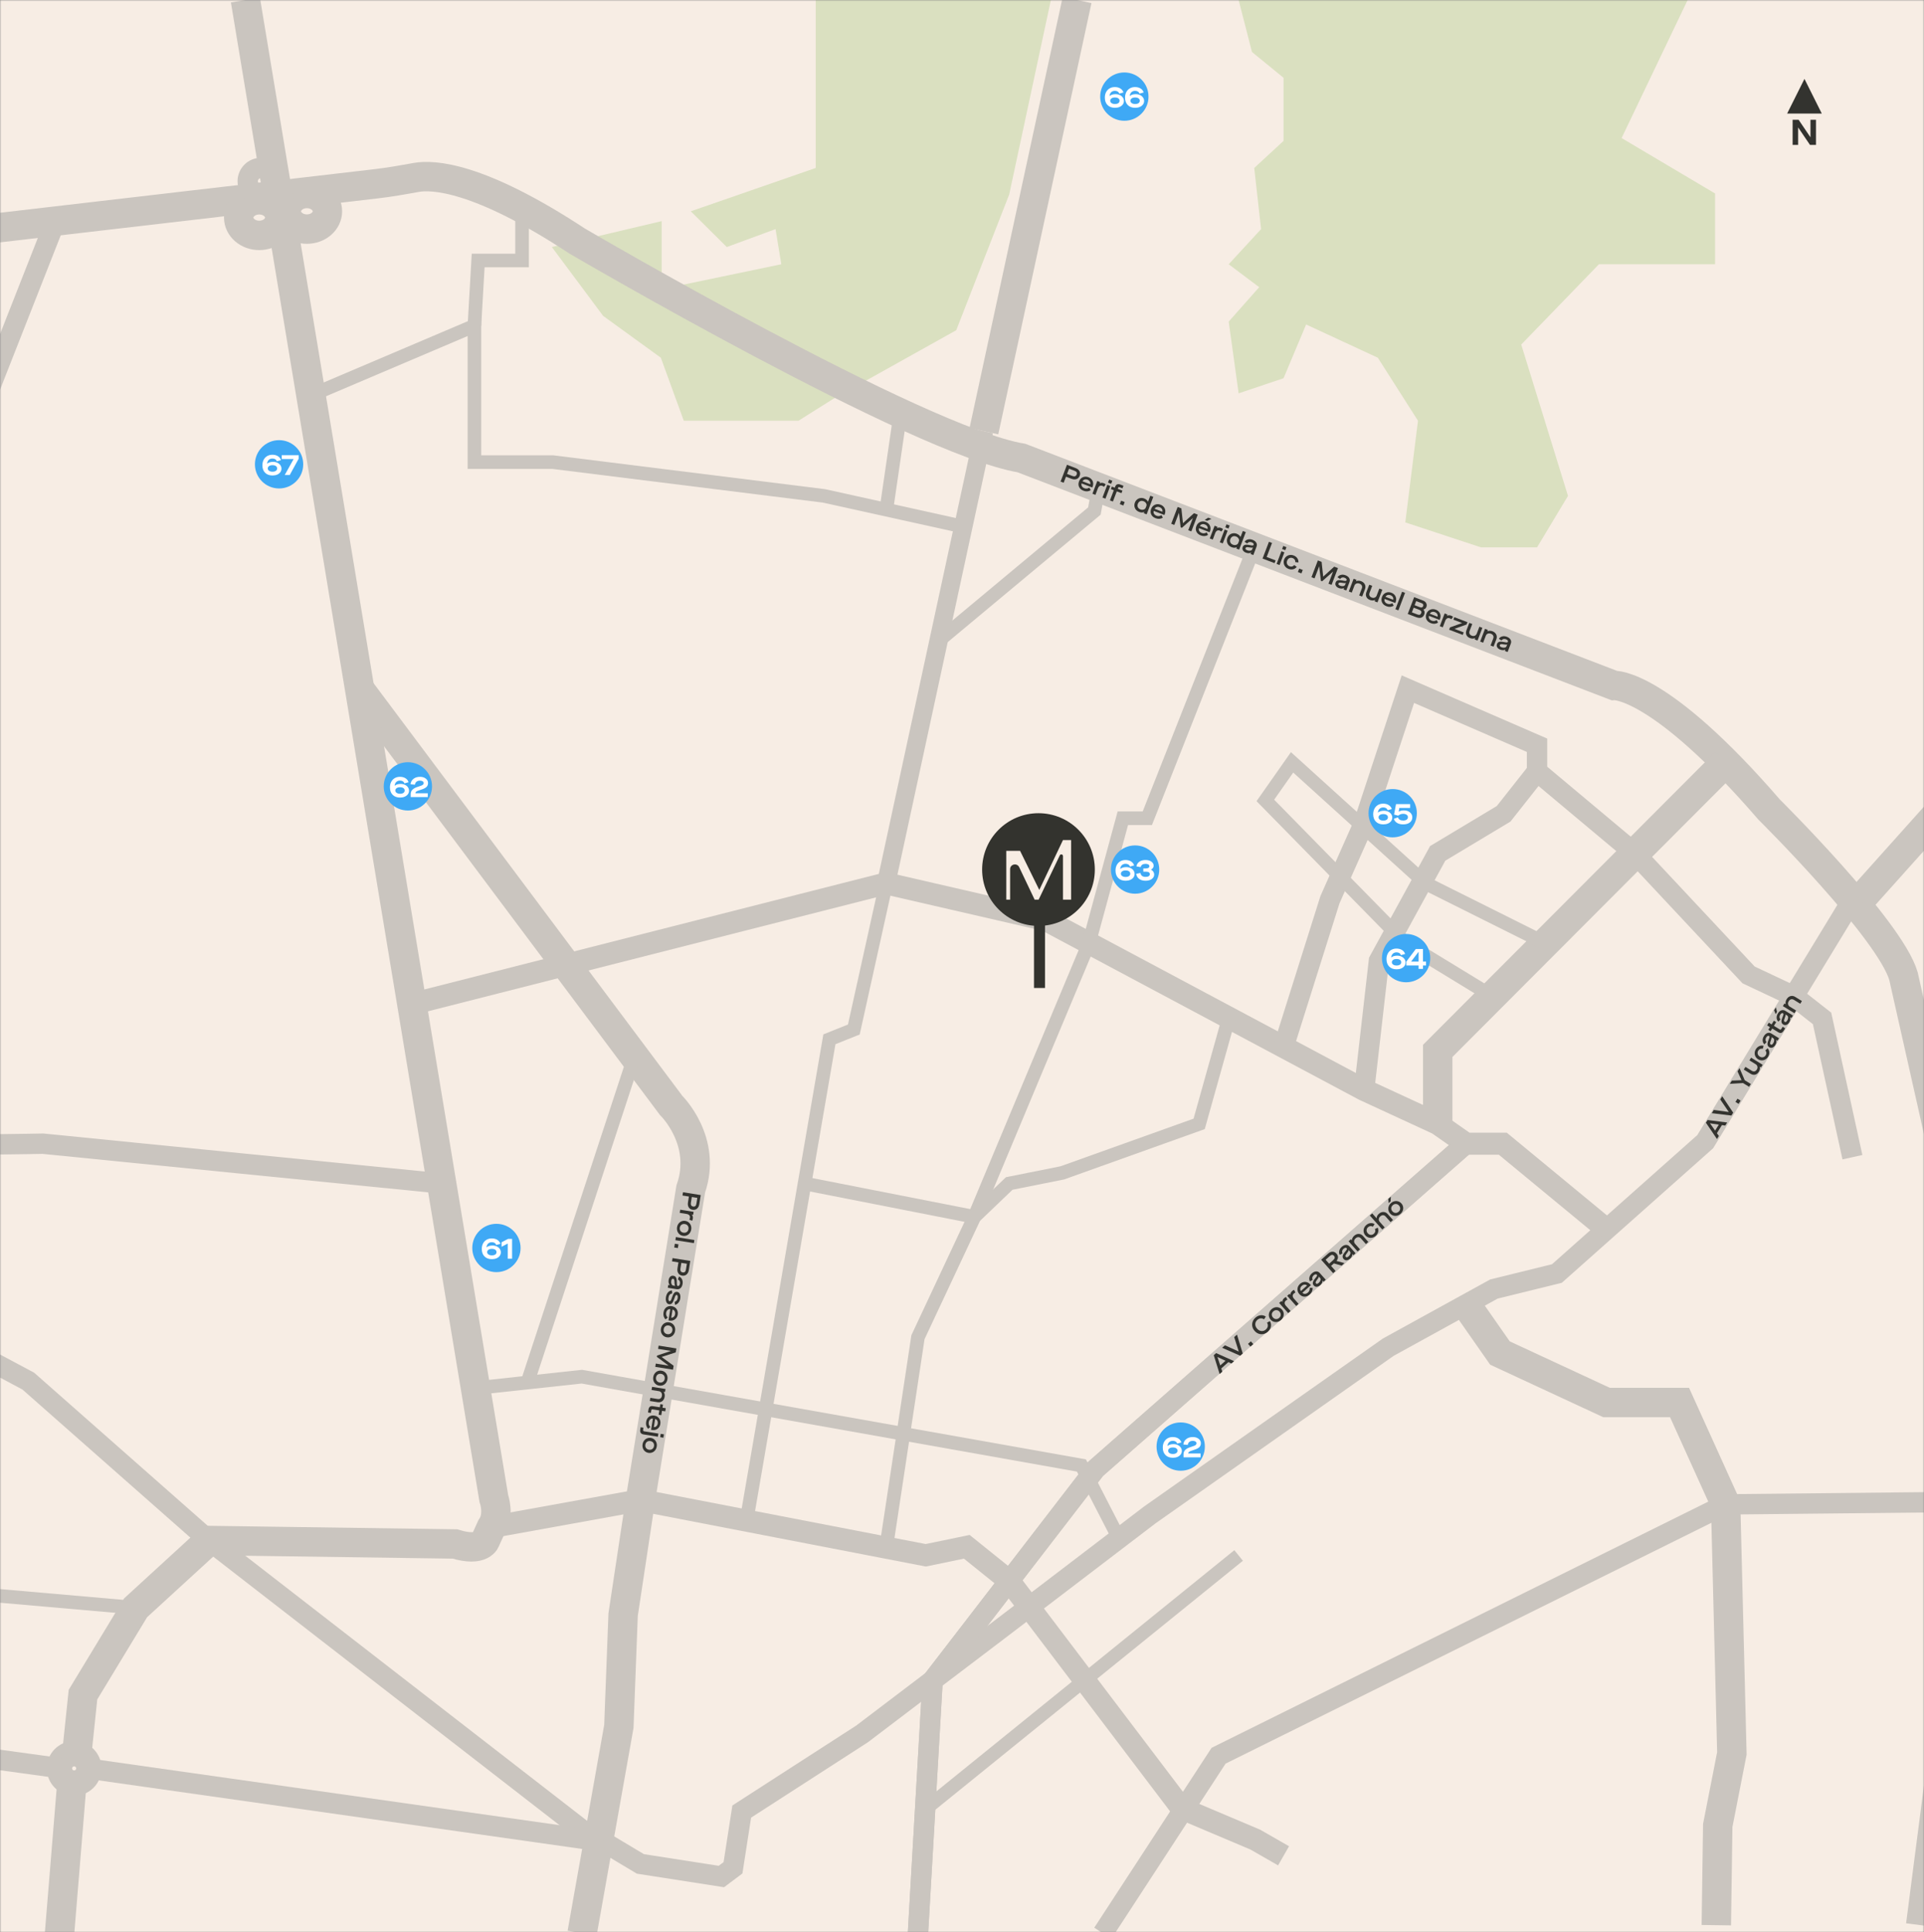 <svg width="717" height="720" viewBox="0 0 717 720" fill="none" xmlns="http://www.w3.org/2000/svg">
<rect x="0" y="0" width="717" height="720" fill="#808080" stroke="none"/>
<mask id="mask0_237_5790" style="mask-type:alpha" maskUnits="userSpaceOnUse" x="0" y="0" width="717" height="720">
<rect width="717" height="720" transform="matrix(1 0 0 -1 0 720)" fill="#CAC5BF"/>
</mask>
<g mask="url(#mask0_237_5790)">
<path d="M867.309 0H-390V720.34H867.309V0Z" fill="#F7EDE4"/>
<path d="M303.984 0V62.583L257.423 78.73L270.85 92.046L289.018 85.364L291.159 98.461L246.577 107.748V82.391L205.656 92.046L224.757 117.695L246.271 133.292L254.818 156.762H297.569L310.398 148.693L356.352 123.044L376.098 72.449L391.623 0H303.984Z" fill="#DAE0C0"/>
<path d="M471.548 0H461.587L466.567 19.373L478.331 28.99V52.502L467.399 62.583L469.961 85.364L457.887 98.461L469.249 107.008L457.887 119.837L461.587 146.556L478.331 140.931L486.743 120.903L513.463 133.292L528.424 156.762L523.701 194.652L551.941 203.958H572.791L584.33 184.772L566.902 128.383L595.859 98.461H639.136V72.09L604.31 51.437L628.916 0H471.548Z" fill="#DAE0C0"/>
<path d="M-366.646 717.329L-218.985 478.836L-87.772 119.115C-82.098 103.896 -68.495 93.041 -52.391 90.89L139.909 68.51C144.976 67.922 150.004 67.043 155.023 66.125C161.294 64.978 178.416 65.695 215.011 89.771C215.011 89.771 342.128 164.242 380.649 170.666L601.494 255.409C601.494 255.409 618.186 254.123 659.279 301.635C659.279 301.635 704.214 346.165 709.353 363.702L740.169 500.656C740.169 500.656 744.021 518.633 740.169 537.892C736.311 557.15 715.767 717.319 715.767 717.319" stroke="#CAC5BF" stroke-width="10.96" stroke-miterlimit="10"/>
<path d="M26.922 662.633L22.195 720.341" stroke="#CAC5BF" stroke-width="10.96" stroke-miterlimit="10"/>
<path d="M32.361 658.909C32.361 661.519 30.244 663.636 27.634 663.636C25.024 663.636 22.912 661.519 22.912 658.909C22.912 656.299 25.029 654.182 27.634 654.182C30.239 654.182 32.361 656.299 32.361 658.909Z" stroke="#CAC5BF" stroke-width="10.96" stroke-miterlimit="10"/>
<path d="M104.256 81.076C104.256 84.742 100.833 87.71 96.608 87.71C92.383 87.71 88.96 84.737 88.96 81.076C88.96 77.415 92.383 74.441 96.608 74.441C100.833 74.441 104.256 77.415 104.256 81.076Z" stroke="#CAC5BF" stroke-width="10.96" stroke-miterlimit="10"/>
<path d="M122.018 78.729C122.018 82.395 118.595 85.364 114.37 85.364C110.145 85.364 106.722 82.395 106.722 78.729C106.722 75.063 110.145 72.095 114.37 72.095C118.595 72.095 122.018 75.068 122.018 78.729Z" stroke="#CAC5BF" stroke-width="10.96" stroke-miterlimit="10"/>
<path d="M101.813 69.401C102.856 66.884 101.661 63.998 99.144 62.956C96.627 61.913 93.741 63.108 92.698 65.625C91.656 68.142 92.851 71.028 95.368 72.07C97.885 73.113 100.771 71.918 101.813 69.401Z" stroke="#CAC5BF" stroke-width="7.59" stroke-miterlimit="10"/>
<path d="M20.641 82.391L-78.312 334.005L-86.62 382.769L-104.678 431.17" stroke="#CAC5BF" stroke-width="7.59" stroke-miterlimit="10"/>
<path d="M-175.478 363.707C-174.393 363.626 -160.307 366.513 -160.307 366.513L-153.806 387.105L-53.748 480.299L10.551 514.614L77.895 573.994L219.337 683.664L224.757 686.193L238.652 694.5L268.828 699.194L273.163 695.944L276.414 674.993L321.206 646.094L372.141 607.444L428.491 564.458L517.349 501.966L556.726 480.294L580.2 474.515L635.47 425.387L690.324 335.238" stroke="#CAC5BF" stroke-width="7.59" stroke-miterlimit="10"/>
<path d="M867.304 140.931L693.268 335.248" stroke="#CAC5BF" stroke-width="10.96" stroke-miterlimit="10"/>
<path d="M134.035 256.785L250.129 411.912C250.129 411.912 263.666 425.085 257.423 443.005L238.652 558.951L232.209 601.64L230.627 643.278L216.923 720.34" stroke="#CAC5BF" stroke-width="10.96" stroke-miterlimit="10"/>
<path d="M153.484 374.099L330.235 329.163L389.793 342.867L508.372 406.11L535.78 418.762L546.32 426.138H560.024L598.713 458.067" stroke="#CAC5BF" stroke-width="8.22" stroke-miterlimit="10"/>
<path d="M546.32 426.138L408.238 547.356L347.538 626.124L342.089 720.336" stroke="#CAC5BF" stroke-width="7.59" stroke-miterlimit="10"/>
<path d="M546.32 426.138L408.238 547.356L347.538 626.124L342.089 720.336" stroke="#CAC5BF" stroke-width="7.59" stroke-miterlimit="10"/>
<path d="M535.78 418.762V391.569L643.079 284.055" stroke="#CAC5BF" stroke-width="10.96" stroke-miterlimit="10"/>
<path d="M330.235 329.163L318.19 383.597L309.084 387.248L278.192 566.595" stroke="#CAC5BF" stroke-width="5.07" stroke-miterlimit="10"/>
<path d="M366.658 160.672L330.235 329.163" stroke="#CAC5BF" stroke-width="6.85" stroke-miterlimit="10"/>
<path d="M401.384 0L366.658 160.672" stroke="#CAC5BF" stroke-width="10.96" stroke-miterlimit="10"/>
<path d="M546.32 486.029L558.972 504.14L598.713 522.586H625.905L643.08 560.534L645.403 653.326L640.135 680.17L639.609 717.324" stroke="#CAC5BF" stroke-width="10.96" stroke-miterlimit="10"/>
<path d="M183.138 568.989L238.652 558.951L344.995 579.505L360.277 576.34L376.098 589.06L440.388 673.846L467.791 685.437L478.331 691.483" stroke="#CAC5BF" stroke-width="8.22" stroke-miterlimit="10"/>
<path d="M-160.302 317.964L-97.743 363.708L-51.268 418.758C-51.268 418.758 -28.86 425.402 -24.711 426.138C-20.562 426.874 15.952 426.138 15.952 426.138L164.578 440.965" stroke="#CAC5BF" stroke-width="7.59" stroke-miterlimit="10"/>
<path d="M467.399 203.958L427.563 304.881H418.439L405.805 351.408L363.111 453.397L342.089 498.242L330.235 576.651" stroke="#CAC5BF" stroke-width="5.07" stroke-miterlimit="10"/>
<path d="M478.331 390.087L495.615 335.247L508.062 307.237L524.662 256.785L572.791 277.683V287.453L609.238 317.963L651.631 363.257L668.456 371.187L679.015 379.466L690.324 431.175" stroke="#CAC5BF" stroke-width="7.59" stroke-miterlimit="10"/>
<path d="M575.86 351.408L531.302 329.163L481.509 284.055L471.548 298.241L523.706 351.408L556.119 371.187" stroke="#CAC5BF" stroke-width="5.07" stroke-miterlimit="10"/>
<path d="M508.372 406.109L513.874 357.99L535.78 317.963L560.344 303.222L572.796 287.453" stroke="#CAC5BF" stroke-width="7.59" stroke-miterlimit="10"/>
<path d="M867.304 498.242L817.608 547.203H796.863V558.952L643.079 560.534L454.12 654.186L410.968 720.335" stroke="#CAC5BF" stroke-width="7.59" stroke-miterlimit="10"/>
<path d="M461.587 579.572L344.756 674.138" stroke="#CAC5BF" stroke-width="5.07" stroke-miterlimit="10"/>
<path d="M224.757 686.202L32.361 658.909" stroke="#CAC5BF" stroke-width="7.59" stroke-miterlimit="10"/>
<path d="M22.912 658.909L-65.383 646.792H-83.637L-117.646 703.195" stroke="#CAC5BF" stroke-width="7.59" stroke-miterlimit="10"/>
<path d="M91.46 0L184.028 558.306C184.028 558.306 186.289 564.549 183.139 568.99L180.992 573.712C180.992 573.712 179.845 578.439 169.535 575.289L77.895 573.999L50.544 599.055L30.927 631.415L28.638 653.321" stroke="#CAC5BF" stroke-width="10.96" stroke-miterlimit="10"/>
<path d="M50.544 599.059L-53.385 589.968L-162.912 551.313L-169.694 541.012L-177.696 503.619" stroke="#CAC5BF" stroke-width="5.07" stroke-miterlimit="10"/>
<path d="M457.887 379.467L446.879 418.762L395.887 437.012L376.098 440.97L363.111 453.402L299.83 440.97" stroke="#CAC5BF" stroke-width="5.07" stroke-miterlimit="10"/>
<path d="M177.216 517.227L216.823 512.954L403 546.045L416.99 573.238" stroke="#CAC5BF" stroke-width="5.07" stroke-miterlimit="10"/>
<path d="M236.439 393.615L196.551 515.139" stroke="#CAC5BF" stroke-width="5.07" stroke-miterlimit="10"/>
<path d="M335.541 153.956L330.235 190.408" stroke="#CAC5BF" stroke-width="5.07" stroke-miterlimit="10"/>
<path d="M409.409 181.708L407.842 190.407L350.612 238.092" stroke="#CAC5BF" stroke-width="5.07" stroke-miterlimit="10"/>
<path d="M358.967 196.234L307.086 184.772L205.986 172.182H176.8V121.381L115.881 147.283" stroke="#CAC5BF" stroke-width="5.07" stroke-miterlimit="10"/>
<path d="M194.548 77.554V97.065H178.191L176.8 121.381" stroke="#CAC5BF" stroke-width="5.07" stroke-miterlimit="10"/>
<path d="M457.771 507.524L455.113 509.886L455.51 511.081L454.511 511.97L452.322 504.958L453.206 504.169L459.908 507.166L458.904 508.055L457.766 507.52L457.771 507.524ZM456.705 507.027L453.718 505.627L453.703 505.641L454.741 508.772L456.7 507.027H456.705Z" fill="#33332F"/>
<path d="M455.438 502.189L456.49 501.257L461.609 503.58L461.628 503.566L459.932 498.203L460.974 497.275L463.125 504.316L462.188 505.148L455.443 502.189H455.438Z" fill="#33332F"/>
<path d="M465.094 500.722L466.15 499.785L467.063 500.813L466.007 501.754L465.094 500.727V500.722Z" fill="#33332F"/>
<path d="M467.551 495.909C467.221 495.546 466.977 495.144 466.819 494.7C466.662 494.26 466.599 493.82 466.623 493.38C466.647 492.941 466.767 492.515 466.972 492.095C467.178 491.674 467.469 491.306 467.842 490.981C468.445 490.446 469.099 490.144 469.807 490.073C470.519 490.001 471.16 490.168 471.728 490.579L471.05 491.583C470.638 491.316 470.218 491.196 469.783 491.234C469.348 491.273 468.942 491.459 468.564 491.794C468.072 492.233 467.814 492.754 467.799 493.366C467.78 493.978 468.01 494.547 468.478 495.077C468.946 495.608 469.487 495.895 470.094 495.947C470.701 496 471.25 495.809 471.743 495.374C472.135 495.025 472.369 494.623 472.45 494.174C472.527 493.725 472.431 493.275 472.168 492.826L473.239 492.243C473.631 492.898 473.755 493.581 473.616 494.298C473.478 495.015 473.1 495.646 472.479 496.196C471.996 496.64 471.451 496.927 470.849 497.056C470.247 497.185 469.654 497.152 469.071 496.951C468.488 496.75 467.981 496.401 467.555 495.904L467.551 495.909Z" fill="#33332F"/>
<path d="M473.511 491.698C473.263 491.43 473.086 491.124 472.971 490.78C472.856 490.436 472.813 490.092 472.842 489.743C472.871 489.399 472.971 489.055 473.138 488.715C473.306 488.376 473.54 488.08 473.841 487.826C474.128 487.563 474.453 487.363 474.807 487.234C475.16 487.104 475.514 487.047 475.858 487.057C476.202 487.071 476.542 487.152 476.872 487.305C477.201 487.458 477.483 487.673 477.722 487.951C478.057 488.323 478.267 488.744 478.358 489.212C478.449 489.681 478.411 490.14 478.243 490.603C478.076 491.062 477.794 491.473 477.393 491.827C477.106 492.09 476.781 492.291 476.427 492.42C476.073 492.549 475.72 492.606 475.375 492.597C475.027 492.582 474.692 492.501 474.362 492.348C474.032 492.195 473.746 491.98 473.507 491.698H473.511ZM476.838 488.739C476.518 488.381 476.145 488.19 475.715 488.166C475.294 488.132 474.897 488.28 474.529 488.605C474.166 488.93 473.97 489.303 473.946 489.733C473.932 490.168 474.08 490.56 474.391 490.909C474.701 491.258 475.074 491.454 475.509 491.492C475.94 491.516 476.336 491.368 476.7 491.048C477.068 490.723 477.259 490.345 477.273 489.925C477.297 489.494 477.154 489.098 476.833 488.739H476.838Z" fill="#33332F"/>
<path d="M476.69 485.488L477.531 484.743L477.851 485.106L477.866 485.092C477.885 484.556 478.11 484.093 478.545 483.705C478.721 483.548 478.956 483.404 479.242 483.266L479.763 484.245C479.524 484.365 479.324 484.499 479.161 484.642C478.874 484.896 478.736 485.192 478.745 485.527C478.755 485.861 478.922 486.21 479.242 486.573L480.939 488.48L480.055 489.269L476.69 485.484V485.488Z" fill="#33332F"/>
<path d="M479.682 482.831L480.523 482.085L480.844 482.449L480.858 482.434C480.877 481.899 481.102 481.435 481.537 481.048C481.714 480.89 481.948 480.747 482.235 480.608L482.756 481.588C482.517 481.708 482.316 481.842 482.153 481.985C481.867 482.238 481.728 482.535 481.737 482.869C481.747 483.204 481.914 483.553 482.235 483.916L483.931 485.823L483.047 486.612L479.682 482.826V482.831Z" fill="#33332F"/>
<path d="M484.228 482.2C483.707 481.612 483.468 480.957 483.516 480.241C483.563 479.524 483.884 478.902 484.472 478.376C484.868 478.023 485.303 477.798 485.767 477.698C486.231 477.597 486.685 477.631 487.124 477.788C487.564 477.946 487.951 478.219 488.291 478.596L488.525 478.864L485.346 481.689C485.624 481.971 485.949 482.105 486.331 482.09C486.709 482.071 487.072 481.913 487.421 481.603C487.674 481.378 487.851 481.13 487.956 480.848C488.061 480.566 488.104 480.236 488.085 479.858H489.151C489.218 480.819 488.864 481.641 488.085 482.329C487.449 482.898 486.78 483.166 486.082 483.137C485.385 483.108 484.768 482.798 484.233 482.191L484.228 482.2ZM487.086 478.998C486.823 478.749 486.513 478.639 486.154 478.658C485.791 478.677 485.456 478.826 485.146 479.103C484.83 479.385 484.639 479.7 484.577 480.059C484.515 480.417 484.586 480.742 484.797 481.034L487.091 478.998H487.086Z" fill="#33332F"/>
<path d="M489.596 478.978C489.285 478.629 489.175 478.247 489.261 477.826C489.347 477.405 489.648 476.889 490.169 476.268C490.489 475.89 490.69 475.603 490.771 475.422C490.853 475.24 490.838 475.087 490.738 474.972C490.609 474.824 490.437 474.772 490.222 474.815C490.007 474.853 489.782 474.977 489.553 475.183C489.285 475.422 489.113 475.694 489.051 475.995C488.984 476.296 489.032 476.588 489.185 476.87L488.185 477.439C487.908 476.985 487.837 476.483 487.966 475.933C488.095 475.383 488.401 474.896 488.879 474.47C489.404 474.002 489.935 473.758 490.466 473.734C490.996 473.71 491.455 473.911 491.833 474.337L494.055 476.836L493.247 477.558L492.86 477.123L492.846 477.138C492.875 477.41 492.817 477.702 492.664 478.008C492.516 478.318 492.296 478.6 492.005 478.854C491.579 479.231 491.149 479.432 490.709 479.456C490.27 479.48 489.902 479.317 489.6 478.978H489.596ZM491.976 476.215L491.46 475.637L491.445 475.651C491.469 475.771 491.441 475.914 491.355 476.072C491.269 476.229 491.111 476.473 490.867 476.784C490.571 477.152 490.389 477.444 490.317 477.654C490.246 477.864 490.274 478.036 490.394 478.175C490.523 478.323 490.676 478.38 490.848 478.347C491.02 478.313 491.226 478.189 491.465 477.979C491.785 477.697 491.99 477.381 492.091 477.037C492.191 476.693 492.148 476.416 491.971 476.215H491.976Z" fill="#33332F"/>
<path d="M498.075 469.834L501.024 470.642L499.973 471.574L497.081 470.752L496.039 471.679L497.721 473.572L496.799 474.389L492.354 469.385L494.92 467.105C495.461 466.622 496.015 466.383 496.574 466.383C497.134 466.383 497.626 466.622 498.051 467.1C498.424 467.52 498.611 467.965 498.611 468.433C498.611 468.907 498.429 469.365 498.061 469.815L498.075 469.829V469.834ZM496.875 469.471C497.172 469.208 497.339 468.945 497.382 468.682C497.425 468.419 497.339 468.166 497.124 467.922C496.694 467.434 496.168 467.463 495.556 468.013L494.007 469.389L495.317 470.862L496.88 469.471H496.875Z" fill="#33332F"/>
<path d="M500.709 469.108C500.398 468.759 500.288 468.376 500.374 467.956C500.46 467.535 500.761 467.019 501.282 466.398C501.603 466.02 501.803 465.733 501.885 465.552C501.966 465.37 501.952 465.217 501.851 465.102C501.722 464.954 501.55 464.901 501.335 464.944C501.12 464.983 500.895 465.107 500.666 465.313C500.398 465.552 500.226 465.824 500.164 466.125C500.097 466.426 500.145 466.718 500.298 467L499.299 467.569C499.022 467.115 498.95 466.613 499.079 466.063C499.208 465.513 499.514 465.026 499.992 464.6C500.518 464.132 501.048 463.888 501.579 463.864C502.109 463.84 502.568 464.041 502.946 464.471L505.169 466.971L504.361 467.688L503.974 467.253L503.959 467.267C503.988 467.54 503.93 467.832 503.778 468.137C503.625 468.448 503.41 468.73 503.118 468.983C502.693 469.361 502.262 469.562 501.823 469.586C501.383 469.61 501.015 469.447 500.714 469.108H500.709ZM503.089 466.345L502.573 465.767L502.559 465.781C502.583 465.9 502.554 466.044 502.468 466.202C502.387 466.364 502.224 466.603 501.98 466.914C501.684 467.282 501.502 467.573 501.431 467.784C501.359 467.994 501.383 468.166 501.507 468.31C501.636 468.458 501.789 468.51 501.961 468.482C502.133 468.453 502.339 468.329 502.578 468.114C502.898 467.832 503.104 467.516 503.204 467.172C503.304 466.828 503.261 466.551 503.084 466.35L503.089 466.345Z" fill="#33332F"/>
<path d="M502.559 462.507L503.414 461.747L503.763 462.139L503.778 462.124C503.792 461.833 503.878 461.541 504.031 461.245C504.184 460.948 504.389 460.69 504.643 460.461C505.183 459.983 505.756 459.749 506.368 459.768C506.98 459.782 507.506 460.04 507.95 460.542L509.915 462.75L509.026 463.539L507.186 461.465C506.904 461.149 506.588 460.982 506.23 460.967C505.876 460.953 505.532 461.092 505.207 461.383C504.863 461.689 504.671 462.033 504.628 462.411C504.585 462.789 504.705 463.133 504.977 463.443L506.813 465.508L505.929 466.297L502.564 462.511L502.559 462.507Z" fill="#33332F"/>
<path d="M510.006 461.097C509.552 460.949 509.16 460.691 508.83 460.318C508.5 459.945 508.29 459.524 508.199 459.056C508.108 458.587 508.142 458.128 508.304 457.674C508.467 457.22 508.739 456.824 509.121 456.484C509.609 456.054 510.13 455.805 510.694 455.748C511.263 455.681 511.784 455.805 512.248 456.111L511.617 457.077C511.311 456.895 511 456.819 510.689 456.852C510.379 456.886 510.087 457.02 509.815 457.263C509.475 457.564 509.294 457.928 509.274 458.358C509.255 458.783 509.404 459.175 509.719 459.534C510.039 459.892 510.407 460.088 510.833 460.117C511.258 460.146 511.64 460.012 511.98 459.706C512.257 459.462 512.429 459.19 512.496 458.888C512.563 458.587 512.525 458.272 512.372 457.937L513.409 457.431C513.658 457.923 513.72 458.449 513.591 459.018C513.457 459.572 513.151 460.064 512.673 460.49C512.291 460.829 511.86 461.054 511.392 461.159C510.924 461.264 510.46 461.245 510.006 461.097Z" fill="#33332F"/>
<path d="M510.489 452.9L511.373 452.111L512.988 453.932L513.003 453.918C513.031 453.296 513.309 452.751 513.834 452.283C514.375 451.805 514.948 451.571 515.56 451.59C516.172 451.604 516.698 451.862 517.142 452.364L519.107 454.573L518.222 455.361L516.382 453.287C516.1 452.967 515.78 452.804 515.426 452.79C515.072 452.775 514.728 452.919 514.389 453.22C514.05 453.521 513.863 453.86 513.825 454.238C513.787 454.616 513.906 454.96 514.174 455.266L516.009 457.331L515.125 458.119L510.489 452.904V452.9Z" fill="#33332F"/>
<path d="M517.357 446.738L518.323 445.878L518.223 447.627L517.506 448.268L517.357 446.738ZM518.031 452.144C517.783 451.877 517.606 451.571 517.491 451.227C517.376 450.882 517.333 450.538 517.362 450.189C517.391 449.845 517.491 449.501 517.658 449.162C517.831 448.822 518.06 448.526 518.361 448.273C518.648 448.01 518.973 447.809 519.327 447.68C519.68 447.551 520.034 447.494 520.378 447.508C520.722 447.522 521.062 447.603 521.392 447.756C521.721 447.909 522.003 448.124 522.242 448.402C522.577 448.775 522.787 449.195 522.878 449.664C522.969 450.132 522.931 450.596 522.763 451.055C522.596 451.513 522.314 451.925 521.913 452.278C521.621 452.541 521.301 452.742 520.947 452.871C520.593 453 520.24 453.057 519.895 453.048C519.547 453.033 519.212 452.952 518.882 452.799C518.552 452.646 518.266 452.431 518.027 452.149L518.031 452.144ZM521.358 449.186C521.038 448.827 520.665 448.636 520.235 448.607C519.814 448.574 519.417 448.722 519.049 449.047C518.686 449.367 518.49 449.745 518.466 450.175C518.452 450.61 518.6 451.002 518.911 451.351C519.221 451.7 519.594 451.896 520.025 451.934C520.455 451.958 520.851 451.81 521.215 451.49C521.583 451.164 521.774 450.787 521.788 450.366C521.812 449.936 521.669 449.544 521.349 449.186H521.358Z" fill="#33332F"/>
<path d="M641.688 419.203L639.824 422.233L640.55 423.261L639.848 424.403L635.732 418.323L636.353 417.314L643.638 418.251L642.935 419.394L641.693 419.207L641.688 419.203ZM640.526 419.035L637.267 418.557L637.257 418.572L639.155 421.267L640.531 419.035H640.526Z" fill="#33332F"/>
<path d="M637.917 414.767L638.653 413.572L644.221 414.322L644.236 414.303L641.066 409.657L641.798 408.467L645.889 414.59L645.23 415.661L637.917 414.767Z" fill="#33332F"/>
<path d="M646.74 410.58L647.481 409.375L648.652 410.097L647.911 411.301L646.74 410.58Z" fill="#33332F"/>
<path d="M649.551 403.543L644.647 403.844L645.397 402.626L648.982 402.487L648.992 402.473L647.505 399.198L648.255 397.979L650.196 402.497L652.471 403.897L651.826 404.944L649.551 403.543Z" fill="#33332F"/>
<path d="M652.338 400.069L649.833 398.525L650.454 397.516L652.796 398.96C653.169 399.189 653.523 399.266 653.858 399.189C654.192 399.113 654.474 398.883 654.704 398.506C654.928 398.142 655 397.779 654.919 397.411C654.837 397.043 654.627 396.756 654.283 396.541L651.941 395.097L652.562 394.089L656.874 396.746L656.276 397.722L655.827 397.444L655.812 397.463C655.965 398.071 655.846 398.692 655.454 399.328C655.086 399.925 654.622 400.293 654.068 400.427C653.513 400.561 652.935 400.441 652.333 400.069H652.338Z" fill="#33332F"/>
<path d="M656.525 395.092C656.047 395.083 655.597 394.949 655.172 394.686C654.747 394.423 654.426 394.084 654.202 393.663C653.977 393.243 653.881 392.788 653.905 392.31C653.929 391.832 654.077 391.374 654.345 390.934C654.684 390.379 655.115 389.997 655.636 389.777C656.161 389.552 656.692 389.519 657.227 389.677L656.902 390.781C656.558 390.695 656.238 390.714 655.951 390.833C655.664 390.953 655.42 391.168 655.229 391.479C654.99 391.866 654.923 392.267 655.024 392.683C655.129 393.099 655.382 393.429 655.789 393.682C656.195 393.936 656.611 394.012 657.026 393.916C657.442 393.821 657.772 393.582 658.006 393.195C658.202 392.879 658.288 392.569 658.265 392.263C658.245 391.957 658.112 391.665 657.873 391.388L658.719 390.604C659.096 391.001 659.307 391.493 659.35 392.071C659.383 392.64 659.23 393.199 658.895 393.744C658.628 394.184 658.284 394.519 657.863 394.758C657.442 394.997 656.993 395.107 656.52 395.097L656.525 395.092Z" fill="#33332F"/>
<path d="M659.331 390.179C658.934 389.935 658.714 389.601 658.676 389.175C658.638 388.75 658.776 388.167 659.096 387.421C659.292 386.962 659.402 386.637 659.426 386.436C659.45 386.236 659.398 386.097 659.264 386.016C659.096 385.915 658.915 385.911 658.724 386.016C658.532 386.121 658.351 386.298 658.188 386.565C657.997 386.871 657.916 387.182 657.94 387.488C657.964 387.794 658.088 388.062 658.317 388.286L657.524 389.118C657.127 388.759 656.917 388.301 656.879 387.737C656.84 387.173 656.993 386.618 657.333 386.073C657.701 385.476 658.136 385.088 658.638 384.912C659.139 384.735 659.632 384.797 660.124 385.098L662.973 386.852L662.404 387.775L661.907 387.469L661.897 387.483C662.007 387.737 662.031 388.033 661.979 388.372C661.926 388.712 661.797 389.046 661.591 389.371C661.295 389.859 660.937 390.174 660.526 390.322C660.114 390.471 659.713 390.423 659.326 390.189L659.331 390.179ZM660.812 386.847L660.153 386.441L660.143 386.456C660.2 386.565 660.21 386.709 660.181 386.886C660.148 387.063 660.062 387.34 659.918 387.708C659.742 388.148 659.651 388.477 659.641 388.702C659.632 388.922 659.708 389.084 659.866 389.18C660.033 389.28 660.196 389.295 660.349 389.214C660.506 389.132 660.669 388.955 660.836 388.683C661.061 388.32 661.171 387.961 661.166 387.598C661.161 387.239 661.042 386.986 660.812 386.847Z" fill="#33332F"/>
<path d="M661.066 382.225L663.221 383.554C663.365 383.64 663.479 383.669 663.57 383.64C663.661 383.607 663.761 383.502 663.871 383.325L664.33 382.579L665.257 383.148L664.746 383.98C664.445 384.472 664.129 384.763 663.8 384.859C663.47 384.955 663.087 384.869 662.648 384.596L660.444 383.239L659.832 384.233L658.972 383.702L659.584 382.708L658.537 382.063L659.158 381.054L660.205 381.7L661.061 380.309L661.921 380.839L661.066 382.23V382.225Z" fill="#33332F"/>
<path d="M661.142 376.432L661.816 375.337L662.227 377.039L661.72 377.861L661.142 376.436V376.432ZM664.536 381.723C664.139 381.479 663.919 381.144 663.881 380.719C663.843 380.294 663.981 379.711 664.302 378.965C664.498 378.506 664.608 378.181 664.631 377.98C664.655 377.779 664.603 377.641 664.469 377.56C664.302 377.459 664.12 377.454 663.929 377.56C663.733 377.66 663.556 377.842 663.393 378.109C663.202 378.415 663.121 378.726 663.145 379.032C663.169 379.338 663.293 379.605 663.522 379.83L662.729 380.662C662.332 380.303 662.122 379.844 662.084 379.28C662.045 378.716 662.198 378.162 662.538 377.617C662.906 377.019 663.341 376.632 663.843 376.455C664.345 376.279 664.837 376.341 665.329 376.642L668.178 378.396L667.609 379.319L667.112 379.013L667.103 379.027C667.208 379.28 667.236 379.577 667.179 379.916C667.122 380.255 666.997 380.59 666.792 380.915C666.496 381.403 666.137 381.718 665.726 381.866C665.315 382.014 664.913 381.967 664.526 381.732L664.536 381.723ZM666.018 378.391L665.358 377.985L665.348 377.999C665.406 378.109 665.42 378.253 665.387 378.43C665.353 378.606 665.267 378.884 665.124 379.252C664.947 379.691 664.856 380.021 664.847 380.246C664.837 380.466 664.913 380.628 665.071 380.724C665.238 380.824 665.401 380.839 665.554 380.757C665.712 380.676 665.874 380.499 666.041 380.227C666.266 379.863 666.376 379.505 666.371 379.142C666.371 378.783 666.247 378.53 666.018 378.391Z" fill="#33332F"/>
<path d="M664.407 374.873L665.004 373.898L665.449 374.171L665.458 374.157C665.387 373.874 665.387 373.569 665.444 373.244C665.506 372.918 665.626 372.608 665.807 372.316C666.185 371.7 666.668 371.312 667.256 371.155C667.844 370.997 668.422 371.093 668.991 371.441L671.505 372.99L670.883 373.999L668.522 372.546C668.164 372.326 667.81 372.254 667.466 372.345C667.122 372.431 666.835 372.665 666.605 373.038C666.366 373.43 666.276 373.812 666.347 374.185C666.419 374.558 666.629 374.854 666.978 375.069L669.33 376.518L668.709 377.526L664.397 374.869L664.407 374.873Z" fill="#33332F"/>
<path d="M397.622 173.18L400.872 174.418C401.546 174.676 402.019 175.063 402.297 175.589C402.574 176.115 402.598 176.679 402.368 177.281C402.134 177.888 401.747 178.294 401.193 178.495C400.643 178.696 400.026 178.672 399.348 178.414L397.249 177.615L396.389 179.876L395.237 179.437L397.622 173.184V173.18ZM399.687 177.362C400.06 177.505 400.38 177.529 400.643 177.439C400.906 177.348 401.102 177.147 401.221 176.832C401.35 176.497 401.345 176.215 401.221 175.985C401.092 175.756 400.829 175.565 400.437 175.417L398.392 174.638L397.651 176.583L399.696 177.362H399.687Z" fill="#33332F"/>
<path d="M402.115 179.365C402.397 178.629 402.865 178.117 403.525 177.83C404.185 177.544 404.883 177.539 405.619 177.821C406.116 178.012 406.517 178.289 406.818 178.657C407.12 179.025 407.301 179.441 407.363 179.9C407.426 180.364 407.363 180.832 407.182 181.31L407.057 181.64L403.085 180.125C402.961 180.502 402.995 180.851 403.186 181.181C403.377 181.511 403.688 181.755 404.118 181.922C404.433 182.042 404.739 182.085 405.036 182.046C405.332 182.008 405.643 181.893 405.972 181.702L406.46 182.649C405.643 183.15 404.749 183.217 403.778 182.845C402.98 182.539 402.435 182.075 402.134 181.439C401.838 180.808 401.828 180.115 402.115 179.36V179.365ZM406.274 180.421C406.374 180.077 406.331 179.747 406.144 179.436C405.958 179.126 405.671 178.896 405.284 178.748C404.887 178.595 404.519 178.576 404.17 178.686C403.826 178.796 403.568 179.011 403.406 179.336L406.274 180.431V180.421Z" fill="#33332F"/>
<path d="M408.907 179.227L409.959 179.628L409.787 180.082H409.806C410.289 179.857 410.805 179.843 411.35 180.053C411.57 180.14 411.809 180.278 412.062 180.469L411.436 181.382C411.221 181.225 411.011 181.11 410.805 181.033C410.447 180.895 410.122 180.909 409.83 181.072C409.538 181.234 409.304 181.545 409.132 181.994L408.224 184.379L407.115 183.959L408.917 179.227H408.907Z" fill="#33332F"/>
<path d="M412.65 180.65L413.759 181.071L411.957 185.803L410.848 185.382L412.65 180.65ZM413.343 178.69L414.524 179.14L414.089 180.273L412.908 179.823L413.343 178.69Z" fill="#33332F"/>
<path d="M415.083 182.662L413.984 182.242L414.342 181.295L415.441 181.716L415.628 181.233C415.771 180.851 416.01 180.597 416.34 180.478C416.67 180.354 417.057 180.378 417.497 180.545L418.673 180.994L418.305 181.955L417.243 181.549C416.966 181.443 416.78 181.52 416.679 181.783L416.541 182.141L418.285 182.806L417.927 183.752L416.182 183.088L414.739 186.873L413.63 186.453L415.073 182.667L415.083 182.662Z" fill="#33332F"/>
<path d="M417.803 186.563L419.122 187.065L418.63 188.351L417.31 187.849L417.803 186.563Z" fill="#33332F"/>
<path d="M422.927 187.276C423.104 186.807 423.376 186.425 423.739 186.124C424.102 185.827 424.514 185.641 424.982 185.569C425.446 185.498 425.919 185.55 426.392 185.732C426.727 185.861 427.014 186.028 427.257 186.234C427.501 186.439 427.683 186.674 427.807 186.936H427.826L428.677 184.709L429.786 185.13L427.3 191.649L426.253 191.253L426.445 190.751H426.426C426.163 190.875 425.866 190.947 425.541 190.947C425.216 190.947 424.877 190.885 424.528 190.751C423.782 190.464 423.257 190 422.96 189.35C422.664 188.7 422.654 188.007 422.931 187.276H422.927ZM426.97 189.169L427.209 188.547C427.338 188.213 427.295 187.873 427.09 187.524C426.884 187.175 426.574 186.922 426.163 186.764C425.699 186.587 425.269 186.583 424.882 186.755C424.494 186.927 424.212 187.242 424.036 187.701C423.859 188.165 423.859 188.585 424.036 188.973C424.212 189.36 424.537 189.642 425.006 189.819C425.417 189.976 425.818 189.991 426.201 189.866C426.583 189.742 426.841 189.508 426.97 189.169Z" fill="#33332F"/>
<path d="M428.992 189.608C429.274 188.872 429.743 188.36 430.403 188.074C431.062 187.787 431.76 187.782 432.496 188.064C432.993 188.255 433.395 188.532 433.696 188.901C433.997 189.269 434.179 189.684 434.241 190.148C434.303 190.612 434.241 191.08 434.059 191.558L433.935 191.888L429.963 190.373C429.838 190.75 429.872 191.099 430.063 191.429C430.254 191.759 430.565 192.003 430.995 192.17C431.311 192.289 431.617 192.332 431.913 192.294C432.209 192.256 432.52 192.141 432.85 191.95L433.337 192.897C432.52 193.398 431.626 193.465 430.656 193.092C429.858 192.791 429.313 192.323 429.012 191.687C428.715 191.056 428.706 190.363 428.992 189.608ZM433.151 190.664C433.251 190.32 433.208 189.99 433.022 189.68C432.835 189.369 432.549 189.14 432.162 188.991C431.765 188.838 431.397 188.819 431.048 188.929C430.699 189.039 430.446 189.254 430.283 189.579L433.151 190.674V190.664Z" fill="#33332F"/>
<path d="M438.863 188.9L440.254 189.431L440.842 194.928H440.861L444.953 191.223L446.348 191.754L443.963 198.006L442.811 197.566L444.522 193.073H444.503L440.45 196.668L439.982 196.491L439.355 191.109H439.336L437.625 195.592L436.473 195.152L438.858 188.9H438.863Z" fill="#33332F"/>
<path d="M445.842 196.032C446.124 195.296 446.592 194.784 447.252 194.498C447.911 194.211 448.609 194.206 449.345 194.488C449.842 194.679 450.244 194.956 450.545 195.324C450.846 195.693 451.028 196.108 451.09 196.572C451.152 197.036 451.09 197.504 450.908 197.977L450.784 198.307L446.812 196.792C446.688 197.17 446.721 197.518 446.912 197.848C447.103 198.178 447.414 198.427 447.844 198.589C448.16 198.709 448.466 198.752 448.762 198.713C449.058 198.675 449.369 198.56 449.699 198.369L450.187 199.316C449.369 199.818 448.475 199.88 447.505 199.512C446.707 199.206 446.162 198.742 445.861 198.106C445.564 197.475 445.555 196.782 445.842 196.027V196.032ZM450 197.088C450.1 196.744 450.057 196.414 449.871 196.104C449.685 195.793 449.398 195.563 449.011 195.415C448.614 195.262 448.246 195.243 447.897 195.353C447.548 195.463 447.295 195.678 447.132 196.003L450 197.098V197.088ZM450.244 192.887L451.448 193.346L449.857 194.067L448.953 193.723L450.249 192.887H450.244Z" fill="#33332F"/>
<path d="M452.634 195.895L453.685 196.296L453.513 196.75H453.533C454.015 196.525 454.532 196.511 455.076 196.721C455.296 196.807 455.535 196.946 455.789 197.137L455.158 198.05C454.943 197.893 454.732 197.778 454.527 197.701C454.168 197.563 453.843 197.577 453.552 197.74C453.26 197.902 453.026 198.213 452.854 198.662L451.946 201.047L450.837 200.627L452.639 195.895H452.634Z" fill="#33332F"/>
<path d="M456.376 197.323L457.485 197.744L455.683 202.476L454.574 202.055L456.376 197.323ZM457.07 195.363L458.25 195.813L457.815 196.945L456.635 196.496L457.07 195.363Z" fill="#33332F"/>
<path d="M457.404 200.42C457.581 199.952 457.853 199.569 458.217 199.268C458.58 198.972 458.991 198.786 459.459 198.714C459.928 198.642 460.396 198.695 460.87 198.876C461.204 199.005 461.491 199.173 461.735 199.378C461.979 199.584 462.16 199.818 462.284 200.081H462.304L463.154 197.854L464.263 198.274L461.778 204.794L460.731 204.397L460.922 203.895H460.903C460.64 204.02 460.344 204.091 460.019 204.091C459.694 204.091 459.354 204.029 459.005 203.895C458.26 203.609 457.734 203.145 457.438 202.495C457.141 201.845 457.132 201.152 457.409 200.42H457.404ZM461.448 202.313L461.687 201.692C461.816 201.357 461.773 201.013 461.567 200.669C461.362 200.32 461.051 200.067 460.64 199.909C460.176 199.732 459.746 199.727 459.359 199.899C458.972 200.071 458.69 200.387 458.513 200.846C458.336 201.309 458.336 201.73 458.513 202.117C458.69 202.504 459.015 202.786 459.483 202.963C459.894 203.121 460.296 203.135 460.678 203.011C461.061 202.887 461.319 202.653 461.448 202.313Z" fill="#33332F"/>
<path d="M463.097 203.852C463.264 203.417 463.551 203.14 463.962 203.025C464.373 202.91 464.976 202.939 465.764 203.111C466.247 203.221 466.591 203.269 466.792 203.254C466.993 203.24 467.122 203.159 467.174 203.015C467.246 202.834 467.213 202.657 467.079 202.485C466.945 202.313 466.73 202.174 466.443 202.064C466.104 201.935 465.788 201.911 465.492 201.992C465.195 202.074 464.957 202.246 464.78 202.513L463.814 201.892C464.091 201.438 464.502 201.142 465.052 201.003C465.602 200.864 466.175 200.907 466.773 201.137C467.432 201.385 467.891 201.744 468.159 202.203C468.427 202.662 468.46 203.159 468.255 203.694L467.064 206.82L466.051 206.433L466.257 205.888H466.237C466.008 206.036 465.721 206.117 465.382 206.122C465.038 206.132 464.689 206.065 464.326 205.931C463.795 205.73 463.417 205.439 463.193 205.061C462.973 204.683 462.939 204.282 463.102 203.857L463.097 203.852ZM466.644 204.683L466.921 203.962H466.902C466.806 204.033 466.668 204.072 466.486 204.072C466.304 204.072 466.018 204.038 465.63 203.971C465.167 203.88 464.823 203.852 464.603 203.885C464.383 203.919 464.24 204.024 464.173 204.196C464.101 204.378 464.12 204.54 464.23 204.679C464.34 204.817 464.545 204.942 464.842 205.056C465.239 205.209 465.616 205.247 465.97 205.176C466.324 205.104 466.548 204.942 466.644 204.688V204.683Z" fill="#33332F"/>
<path d="M472.886 201.874L474.038 202.314L472.045 207.538L475.377 208.81L474.985 209.837L470.501 208.126L472.886 201.874Z" fill="#33332F"/>
<path d="M477.537 205.391L478.646 205.812L476.844 210.544L475.735 210.123L477.537 205.391ZM478.23 203.432L479.411 203.881L478.976 205.014L477.795 204.564L478.23 203.432Z" fill="#33332F"/>
<path d="M478.412 209.889C478.331 209.421 478.378 208.952 478.555 208.484C478.732 208.02 479.009 207.638 479.382 207.341C479.755 207.045 480.18 206.863 480.658 206.796C481.136 206.73 481.614 206.787 482.092 206.973C482.7 207.203 483.158 207.556 483.469 208.03C483.789 208.508 483.923 209.019 483.866 209.574L482.719 209.459C482.738 209.105 482.661 208.794 482.489 208.532C482.317 208.269 482.064 208.073 481.72 207.944C481.294 207.781 480.888 207.791 480.501 207.968C480.114 208.144 479.832 208.46 479.664 208.909C479.492 209.358 479.492 209.774 479.664 210.166C479.836 210.558 480.133 210.835 480.558 210.998C480.902 211.132 481.227 211.156 481.524 211.079C481.82 211.003 482.083 210.821 482.308 210.534L483.235 211.218C482.915 211.667 482.475 211.964 481.911 212.112C481.356 212.25 480.783 212.207 480.185 211.978C479.707 211.796 479.311 211.519 479 211.151C478.689 210.783 478.493 210.362 478.412 209.894V209.889Z" fill="#33332F"/>
<path d="M484.162 211.863L485.486 212.365L484.994 213.651L483.67 213.149L484.162 211.863Z" fill="#33332F"/>
<path d="M491.122 208.823L492.513 209.354L493.101 214.846H493.12L497.211 211.141L498.607 211.672L496.222 217.924L495.07 217.484L496.781 212.991H496.762L492.709 216.586L492.24 216.409L491.614 211.027H491.595L489.884 215.51L488.732 215.07L491.117 208.818L491.122 208.823Z" fill="#33332F"/>
<path d="M497.732 217.054C497.9 216.619 498.186 216.342 498.597 216.227C499.009 216.107 499.611 216.141 500.399 216.313C500.882 216.423 501.226 216.471 501.427 216.456C501.628 216.442 501.757 216.361 501.81 216.217C501.881 216.036 501.848 215.859 501.714 215.687C501.58 215.515 501.365 215.376 501.078 215.266C500.739 215.137 500.423 215.113 500.127 215.194C499.831 215.276 499.592 215.448 499.415 215.716L498.449 215.094C498.726 214.64 499.138 214.344 499.687 214.205C500.237 214.066 500.806 214.109 501.408 214.339C502.068 214.587 502.526 214.946 502.794 215.405C503.062 215.864 503.095 216.361 502.89 216.896L501.7 220.022L500.686 219.635L500.892 219.09H500.873C500.643 219.238 500.361 219.32 500.017 219.324C499.673 219.334 499.324 219.272 498.961 219.133C498.43 218.932 498.052 218.641 497.828 218.263C497.608 217.886 497.575 217.484 497.737 217.059L497.732 217.054ZM501.279 217.886L501.556 217.164H501.537C501.441 217.236 501.303 217.274 501.121 217.274C500.94 217.274 500.653 217.24 500.266 217.173C499.802 217.083 499.458 217.054 499.238 217.087C499.018 217.121 498.875 217.226 498.808 217.398C498.736 217.58 498.76 217.742 498.865 217.881C498.975 218.019 499.181 218.144 499.477 218.258C499.874 218.411 500.251 218.45 500.605 218.378C500.959 218.306 501.183 218.144 501.279 217.89V217.886Z" fill="#33332F"/>
<path d="M504.438 215.645L505.509 216.051L505.323 216.538H505.342C505.609 216.424 505.906 216.362 506.24 216.362C506.575 216.362 506.9 216.424 507.215 216.543C507.889 216.801 508.363 217.203 508.63 217.752C508.898 218.302 508.912 218.89 508.673 219.511L507.622 222.274L506.513 221.854L507.502 219.263C507.655 218.866 507.655 218.508 507.502 218.187C507.354 217.867 507.072 217.628 506.661 217.47C506.231 217.308 505.839 217.294 505.485 217.432C505.131 217.571 504.878 217.834 504.735 218.221L503.75 220.802L502.641 220.381L504.443 215.649L504.438 215.645Z" fill="#33332F"/>
<path d="M509.218 220.616L510.265 217.867L511.374 218.288L510.394 220.859C510.236 221.27 510.227 221.629 510.37 221.944C510.514 222.26 510.786 222.494 511.197 222.652C511.594 222.805 511.967 222.805 512.311 222.661C512.655 222.513 512.899 222.255 513.047 221.873L514.027 219.301L515.136 219.722L513.334 224.454L512.263 224.048L512.45 223.555L512.426 223.546C511.857 223.809 511.226 223.809 510.528 223.546C509.868 223.297 509.424 222.91 509.19 222.389C508.955 221.868 508.965 221.28 509.214 220.616H509.218Z" fill="#33332F"/>
<path d="M515.026 222.408C515.308 221.672 515.776 221.16 516.436 220.873C517.096 220.587 517.793 220.582 518.53 220.864C519.027 221.055 519.428 221.332 519.729 221.7C520.03 222.068 520.212 222.484 520.274 222.943C520.336 223.407 520.274 223.875 520.093 224.353L519.968 224.683L515.996 223.168C515.872 223.545 515.905 223.894 516.097 224.224C516.288 224.554 516.598 224.798 517.029 224.965C517.344 225.084 517.65 225.127 517.946 225.089C518.243 225.051 518.553 224.936 518.883 224.745L519.371 225.692C518.553 226.193 517.66 226.26 516.689 225.888C515.891 225.582 515.346 225.118 515.045 224.482C514.749 223.851 514.739 223.158 515.026 222.403V222.408ZM519.184 223.464C519.285 223.12 519.242 222.79 519.055 222.479C518.869 222.169 518.582 221.939 518.195 221.791C517.798 221.638 517.43 221.619 517.081 221.729C516.737 221.839 516.479 222.054 516.316 222.379L519.184 223.474V223.464Z" fill="#33332F"/>
<path d="M522.502 220.481L523.611 220.902L521.125 227.422L520.016 227.001L522.502 220.481Z" fill="#33332F"/>
<path d="M526.995 222.504L530.345 223.78C530.886 223.986 531.268 224.311 531.497 224.755C531.727 225.2 531.746 225.663 531.564 226.151C531.464 226.419 531.311 226.639 531.11 226.806C530.91 226.973 530.685 227.074 530.432 227.102V227.121C530.661 227.346 530.809 227.618 530.871 227.939C530.933 228.259 530.9 228.584 530.771 228.923C530.283 230.195 529.27 230.539 527.726 229.951L524.61 228.766L526.995 222.513V222.504ZM528.199 228.947C528.577 229.091 528.878 229.124 529.103 229.048C529.332 228.971 529.499 228.78 529.619 228.479C529.839 227.9 529.59 227.475 528.878 227.203L526.823 226.419L526.158 228.168L528.204 228.947H528.199ZM529.16 226.256C529.762 226.486 530.159 226.342 530.36 225.826C530.455 225.577 530.451 225.362 530.341 225.171C530.231 224.98 530.035 224.832 529.743 224.722L527.755 223.962L527.172 225.496L529.16 226.256Z" fill="#33332F"/>
<path d="M531.56 228.712C531.842 227.976 532.31 227.465 532.97 227.178C533.629 226.891 534.327 226.887 535.063 227.169C535.56 227.36 535.962 227.637 536.263 228.005C536.564 228.373 536.746 228.789 536.808 229.248C536.87 229.711 536.808 230.18 536.626 230.658L536.502 230.988L532.53 229.472C532.406 229.85 532.439 230.199 532.63 230.529C532.821 230.859 533.132 231.107 533.562 231.27C533.878 231.389 534.184 231.432 534.48 231.394C534.776 231.356 535.087 231.241 535.417 231.05L535.904 231.996C535.087 232.498 534.193 232.565 533.223 232.192C532.425 231.886 531.88 231.423 531.579 230.787C531.282 230.156 531.273 229.463 531.56 228.708V228.712ZM535.718 229.769C535.818 229.425 535.775 229.095 535.589 228.784C535.403 228.473 535.116 228.244 534.729 228.091C534.332 227.943 533.964 227.919 533.615 228.029C533.266 228.139 533.013 228.354 532.85 228.679L535.718 229.774V229.769Z" fill="#33332F"/>
<path d="M538.352 228.574L539.403 228.976L539.231 229.43H539.25C539.733 229.205 540.249 229.191 540.794 229.401C541.014 229.487 541.253 229.626 541.507 229.817L540.88 230.73C540.665 230.572 540.455 230.457 540.249 230.381C539.891 230.242 539.566 230.257 539.274 230.419C538.983 230.582 538.749 230.892 538.576 231.342L537.668 233.727L536.559 233.306L538.361 228.574H538.352Z" fill="#33332F"/>
<path d="M540.374 233.76L544.862 232.149V232.13L541.621 230.892L541.98 229.955L546.865 231.819L546.53 232.689L542.047 234.305V234.324L545.464 235.629L545.106 236.566L540.039 234.635L540.374 233.76Z" fill="#33332F"/>
<path d="M546.502 234.83L547.548 232.082L548.657 232.503L547.677 235.069C547.52 235.481 547.51 235.839 547.654 236.155C547.792 236.465 548.069 236.704 548.48 236.857C548.877 237.01 549.25 237.01 549.599 236.867C549.943 236.719 550.187 236.46 550.335 236.078L551.315 233.511L552.424 233.932L550.622 238.664L549.551 238.258L549.738 237.765L549.714 237.756C549.145 238.019 548.514 238.019 547.816 237.756C547.156 237.507 546.712 237.12 546.478 236.599C546.243 236.078 546.253 235.485 546.502 234.826V234.83Z" fill="#33332F"/>
<path d="M553.399 234.311L554.47 234.717L554.283 235.204H554.302C554.57 235.09 554.866 235.028 555.201 235.028C555.536 235.028 555.861 235.09 556.176 235.209C556.85 235.467 557.323 235.869 557.591 236.418C557.859 236.968 557.873 237.556 557.634 238.177L556.582 240.94L555.473 240.52L556.463 237.929C556.616 237.532 556.616 237.174 556.463 236.853C556.31 236.533 556.033 236.294 555.622 236.136C555.191 235.974 554.799 235.96 554.446 236.098C554.092 236.237 553.843 236.5 553.695 236.887L552.711 239.468L551.602 239.047L553.404 234.315L553.399 234.311Z" fill="#33332F"/>
<path d="M557.859 239.979C558.026 239.544 558.313 239.266 558.724 239.152C559.135 239.032 559.737 239.066 560.526 239.238C561.009 239.348 561.353 239.396 561.553 239.381C561.754 239.367 561.883 239.286 561.936 239.142C562.008 238.961 561.974 238.784 561.84 238.612C561.706 238.44 561.491 238.301 561.205 238.191C560.865 238.062 560.55 238.038 560.253 238.119C559.957 238.201 559.718 238.373 559.541 238.64L558.576 238.019C558.853 237.565 559.264 237.268 559.814 237.13C560.363 236.991 560.932 237.034 561.534 237.264C562.194 237.512 562.653 237.871 562.92 238.33C563.188 238.788 563.222 239.286 563.016 239.821L561.826 242.947L560.813 242.56L561.018 242.015H560.999C560.77 242.163 560.488 242.24 560.143 242.249C559.799 242.259 559.45 242.192 559.087 242.058C558.556 241.857 558.179 241.566 557.954 241.188C557.734 240.81 557.701 240.409 557.863 239.983L557.859 239.979ZM561.405 240.81L561.683 240.089H561.663C561.568 240.16 561.429 240.199 561.248 240.199C561.066 240.199 560.779 240.165 560.392 240.098C559.928 240.007 559.584 239.979 559.364 240.012C559.144 240.046 559.001 240.151 558.934 240.323C558.862 240.504 558.881 240.667 558.991 240.806C559.101 240.944 559.307 241.068 559.603 241.183C560 241.336 560.378 241.374 560.731 241.303C561.085 241.231 561.31 241.069 561.405 240.815V240.81Z" fill="#33332F"/>
<path d="M261.138 445.281L260.594 448.718C260.479 449.43 260.197 449.97 259.743 450.353C259.289 450.73 258.739 450.869 258.098 450.769C257.458 450.668 256.98 450.367 256.669 449.87C256.359 449.373 256.258 448.766 256.373 448.049L256.727 445.831L254.337 445.453L254.533 444.234L261.143 445.286L261.138 445.281ZM257.467 448.163C257.405 448.555 257.448 448.876 257.587 449.115C257.73 449.354 257.969 449.502 258.299 449.554C258.653 449.612 258.93 449.554 259.126 449.378C259.322 449.201 259.456 448.909 259.523 448.493L259.867 446.333L257.812 446.008L257.467 448.168V448.163Z" fill="#33332F"/>
<path d="M258.495 451.537L258.318 452.646L257.84 452.57V452.589C258.165 453.014 258.28 453.516 258.189 454.09C258.151 454.324 258.065 454.582 257.926 454.869L256.903 454.444C257.013 454.2 257.085 453.97 257.119 453.755C257.176 453.378 257.099 453.062 256.88 452.809C256.66 452.556 256.311 452.388 255.833 452.312L253.309 451.91L253.495 450.739L258.495 451.533V451.537Z" fill="#33332F"/>
<path d="M255.398 454.908C255.756 454.96 256.091 455.08 256.397 455.276C256.703 455.472 256.956 455.711 257.152 455.998C257.348 456.284 257.491 456.609 257.573 456.977C257.654 457.346 257.663 457.723 257.596 458.11C257.539 458.497 257.415 458.856 257.224 459.181C257.028 459.506 256.793 459.774 256.521 459.984C256.244 460.194 255.933 460.343 255.579 460.433C255.23 460.524 254.872 460.539 254.513 460.472C254.016 460.395 253.586 460.204 253.223 459.898C252.86 459.592 252.592 459.214 252.429 458.751C252.267 458.287 252.229 457.795 252.31 457.264C252.367 456.877 252.487 456.519 252.683 456.194C252.874 455.869 253.108 455.601 253.385 455.391C253.663 455.18 253.973 455.032 254.327 454.941C254.681 454.85 255.039 454.836 255.403 454.903L255.398 454.908ZM254.7 459.305C255.173 459.382 255.584 459.291 255.933 459.038C256.282 458.799 256.492 458.435 256.569 457.948C256.645 457.47 256.554 457.054 256.301 456.705C256.038 456.361 255.675 456.151 255.211 456.079C254.748 456.007 254.337 456.093 253.978 456.337C253.629 456.59 253.414 456.958 253.342 457.436C253.266 457.924 253.357 458.335 253.61 458.67C253.863 459.018 254.227 459.229 254.7 459.305Z" fill="#33332F"/>
<path d="M258.768 462.025L258.581 463.196L251.689 462.102L251.875 460.931L258.768 462.025Z" fill="#33332F"/>
<path d="M252.841 463.636L252.621 465.032L251.263 464.817L251.483 463.421L252.841 463.636Z" fill="#33332F"/>
<path d="M257.238 469.821L256.693 473.253C256.578 473.965 256.296 474.505 255.842 474.888C255.384 475.265 254.839 475.404 254.198 475.304C253.558 475.203 253.08 474.902 252.769 474.405C252.458 473.908 252.358 473.301 252.473 472.584L252.826 470.366L250.436 469.988L250.627 468.77L257.238 469.821ZM253.567 472.703C253.505 473.095 253.543 473.416 253.687 473.655C253.83 473.894 254.069 474.042 254.399 474.094C254.753 474.152 255.03 474.094 255.226 473.917C255.422 473.741 255.556 473.449 255.622 473.033L255.967 470.873L253.911 470.548L253.567 472.708V472.703Z" fill="#33332F"/>
<path d="M250.957 475.356C251.416 475.428 251.746 475.657 251.947 476.035C252.147 476.412 252.238 477.005 252.229 477.813C252.224 478.31 252.248 478.654 252.3 478.85C252.353 479.041 252.458 479.151 252.611 479.175C252.807 479.204 252.97 479.137 253.113 478.97C253.252 478.802 253.347 478.563 253.395 478.257C253.452 477.899 253.409 477.583 253.271 477.311C253.132 477.034 252.912 476.838 252.616 476.718L253.027 475.643C253.529 475.82 253.902 476.164 254.15 476.671C254.399 477.177 254.475 477.746 254.37 478.382C254.26 479.075 254.007 479.601 253.61 479.959C253.213 480.318 252.735 480.447 252.167 480.356L248.859 479.83L249.031 478.759L249.609 478.85V478.831C249.418 478.64 249.279 478.377 249.198 478.042C249.117 477.708 249.107 477.349 249.17 476.972C249.26 476.408 249.466 475.982 249.791 475.686C250.116 475.39 250.503 475.28 250.952 475.351L250.957 475.356ZM250.871 478.998L251.636 479.118V479.099C251.545 479.022 251.478 478.893 251.44 478.716C251.402 478.539 251.378 478.253 251.364 477.856C251.359 477.383 251.316 477.043 251.239 476.833C251.163 476.627 251.029 476.508 250.847 476.479C250.651 476.451 250.498 476.498 250.388 476.637C250.274 476.771 250.192 476.996 250.145 477.316C250.078 477.736 250.116 478.114 250.259 478.444C250.403 478.774 250.608 478.96 250.876 479.003L250.871 478.998Z" fill="#33332F"/>
<path d="M250.417 480.814L250.498 481.952C249.738 482.029 249.284 482.521 249.136 483.439C249.074 483.84 249.069 484.165 249.136 484.409C249.198 484.653 249.318 484.787 249.49 484.815C249.671 484.844 249.829 484.767 249.958 484.581C250.092 484.395 250.231 484.055 250.384 483.553C250.67 482.674 250.957 482.067 251.249 481.742C251.54 481.417 251.904 481.288 252.339 481.355C252.797 481.426 253.132 481.689 253.347 482.148C253.562 482.602 253.615 483.161 253.505 483.831C253.405 484.447 253.17 484.978 252.798 485.422C252.425 485.867 252.004 486.111 251.54 486.154L251.421 485.04C251.708 484.987 251.951 484.839 252.152 484.6C252.353 484.361 252.487 484.055 252.544 483.682C252.597 483.343 252.592 483.066 252.525 482.851C252.458 482.636 252.339 482.516 252.171 482.492C252.009 482.468 251.87 482.545 251.755 482.722C251.641 482.903 251.488 483.276 251.301 483.84C251.034 484.672 250.747 485.25 250.446 485.58C250.145 485.905 249.762 486.029 249.313 485.958C248.854 485.886 248.524 485.604 248.314 485.116C248.108 484.624 248.061 484.022 248.175 483.3C248.29 482.564 248.553 481.971 248.954 481.517C249.361 481.073 249.843 480.843 250.417 480.829V480.814Z" fill="#33332F"/>
<path d="M250.331 486.684C251.11 486.808 251.708 487.162 252.124 487.745C252.539 488.328 252.688 489.012 252.563 489.796C252.482 490.322 252.291 490.771 251.99 491.139C251.693 491.512 251.321 491.775 250.886 491.932C250.446 492.09 249.973 492.124 249.471 492.047L249.122 491.99L249.791 487.788C249.399 487.745 249.06 487.85 248.778 488.104C248.496 488.357 248.319 488.711 248.242 489.17C248.19 489.5 248.214 489.81 248.309 490.092C248.405 490.374 248.582 490.656 248.835 490.938L248.008 491.612C247.348 490.914 247.105 490.054 247.267 489.026C247.401 488.185 247.745 487.554 248.304 487.129C248.864 486.708 249.538 486.56 250.336 486.684H250.331ZM250.149 490.972C250.508 490.996 250.823 490.886 251.086 490.642C251.349 490.398 251.521 490.068 251.583 489.657C251.65 489.237 251.593 488.873 251.416 488.558C251.239 488.242 250.976 488.037 250.627 487.941L250.145 490.972H250.149Z" fill="#33332F"/>
<path d="M249.389 492.716C249.748 492.769 250.083 492.888 250.388 493.084C250.694 493.28 250.948 493.519 251.144 493.806C251.34 494.093 251.483 494.418 251.564 494.786C251.646 495.154 251.655 495.532 251.588 495.919C251.531 496.306 251.407 496.665 251.215 496.99C251.019 497.315 250.785 497.582 250.513 497.793C250.24 498.003 249.925 498.151 249.571 498.242C249.222 498.333 248.864 498.347 248.505 498.28C248.013 498.204 247.578 498.013 247.215 497.707C246.851 497.401 246.584 497.023 246.421 496.559C246.259 496.096 246.22 495.603 246.302 495.073C246.359 494.686 246.479 494.327 246.674 494.002C246.87 493.677 247.1 493.409 247.377 493.199C247.654 492.989 247.965 492.841 248.319 492.75C248.673 492.659 249.026 492.645 249.394 492.712L249.389 492.716ZM248.692 497.114C249.165 497.19 249.576 497.1 249.925 496.846C250.274 496.607 250.484 496.244 250.561 495.756C250.637 495.278 250.546 494.863 250.293 494.514C250.03 494.169 249.667 493.959 249.203 493.887C248.739 493.816 248.328 493.902 247.97 494.146C247.621 494.399 247.411 494.767 247.334 495.245C247.258 495.732 247.344 496.144 247.602 496.478C247.855 496.827 248.218 497.037 248.692 497.114Z" fill="#33332F"/>
<path d="M252.061 502.43L251.827 503.902L246.569 505.603V505.622L251.039 508.868L250.804 510.345L244.194 509.293L244.385 508.075L249.131 508.83V508.811L244.782 505.579L244.858 505.087L249.996 503.371V503.352L245.25 502.597L245.446 501.378L252.057 502.43H252.061Z" fill="#33332F"/>
<path d="M246.531 510.723C246.89 510.776 247.224 510.895 247.53 511.091C247.836 511.287 248.089 511.526 248.285 511.813C248.481 512.1 248.625 512.425 248.706 512.793C248.787 513.161 248.797 513.539 248.73 513.926C248.672 514.313 248.548 514.671 248.357 514.996C248.161 515.321 247.927 515.589 247.654 515.799C247.382 516.01 247.066 516.158 246.713 516.249C246.359 516.34 246.005 516.354 245.647 516.287C245.154 516.211 244.719 516.019 244.356 515.713C243.988 515.412 243.725 515.03 243.563 514.566C243.4 514.103 243.362 513.61 243.443 513.08C243.501 512.693 243.62 512.334 243.816 512.009C244.007 511.684 244.241 511.416 244.519 511.206C244.796 510.996 245.107 510.847 245.46 510.757C245.814 510.666 246.173 510.652 246.536 510.718L246.531 510.723ZM245.833 515.121C246.306 515.197 246.718 515.106 247.066 514.853C247.415 514.614 247.626 514.251 247.702 513.763C247.779 513.285 247.688 512.869 247.434 512.52C247.172 512.176 246.808 511.966 246.345 511.894C245.881 511.823 245.47 511.909 245.111 512.152C244.762 512.406 244.552 512.774 244.476 513.252C244.399 513.739 244.49 514.15 244.743 514.485C244.997 514.834 245.36 515.044 245.833 515.121Z" fill="#33332F"/>
<path d="M248.008 517.539L247.826 518.667L247.31 518.585V518.605C247.482 518.839 247.602 519.121 247.669 519.446C247.736 519.771 247.745 520.101 247.688 520.44C247.573 521.152 247.277 521.697 246.794 522.07C246.311 522.443 245.742 522.577 245.078 522.471L242.162 522.008L242.349 520.837L245.088 521.272C245.508 521.339 245.857 521.267 246.139 521.052C246.426 520.837 246.603 520.516 246.67 520.081C246.741 519.627 246.67 519.24 246.469 518.925C246.259 518.605 245.953 518.413 245.542 518.351L242.812 517.916L242.999 516.745L247.998 517.539H248.008Z" fill="#33332F"/>
<path d="M245.714 525.531L243.214 525.134C243.047 525.106 242.927 525.125 242.855 525.192C242.784 525.254 242.731 525.392 242.698 525.598L242.559 526.463L241.484 526.291L241.636 525.325C241.727 524.757 241.904 524.365 242.172 524.15C242.439 523.934 242.827 523.868 243.333 523.949L245.891 524.355L246.072 523.203L247.071 523.361L246.89 524.513L248.104 524.704L247.917 525.875L246.703 525.684L246.445 527.299L245.446 527.142L245.704 525.526L245.714 525.531Z" fill="#33332F"/>
<path d="M243.85 527.457C244.629 527.581 245.226 527.935 245.642 528.518C246.058 529.101 246.206 529.784 246.082 530.568C246.001 531.094 245.809 531.543 245.508 531.911C245.207 532.284 244.839 532.547 244.404 532.705C243.964 532.863 243.491 532.896 242.989 532.82L242.64 532.762L243.309 528.561C242.918 528.518 242.578 528.623 242.296 528.876C242.014 529.13 241.837 529.483 241.761 529.942C241.708 530.272 241.732 530.583 241.828 530.865C241.923 531.147 242.1 531.429 242.354 531.711L241.527 532.385C240.867 531.687 240.623 530.826 240.786 529.799C240.92 528.957 241.264 528.326 241.823 527.901C242.382 527.48 243.056 527.332 243.854 527.457H243.85ZM243.668 531.744C244.026 531.768 244.337 531.658 244.605 531.414C244.873 531.171 245.04 530.841 245.102 530.43C245.169 530.009 245.112 529.646 244.935 529.33C244.758 529.015 244.495 528.809 244.146 528.714L243.663 531.744H243.668Z" fill="#33332F"/>
<path d="M239.791 531.969L239.677 532.686C239.643 532.887 239.662 533.035 239.725 533.131C239.791 533.226 239.916 533.288 240.097 533.317L245.36 534.153L245.174 535.325L239.882 534.483C239.352 534.397 238.984 534.206 238.778 533.905C238.573 533.604 238.51 533.174 238.601 532.614L238.73 531.802L239.787 531.969H239.791ZM247.425 534.44L247.229 535.683L246.029 535.492L246.225 534.249L247.425 534.44Z" fill="#33332F"/>
<path d="M242.549 535.774C242.908 535.827 243.243 535.946 243.548 536.142C243.854 536.338 244.108 536.577 244.304 536.864C244.5 537.151 244.643 537.476 244.724 537.844C244.806 538.212 244.815 538.589 244.748 538.977C244.691 539.364 244.567 539.722 244.375 540.047C244.179 540.372 243.945 540.64 243.673 540.85C243.395 541.061 243.085 541.209 242.731 541.3C242.377 541.39 242.024 541.405 241.665 541.343C241.173 541.266 240.743 541.075 240.375 540.769C240.007 540.463 239.744 540.086 239.581 539.622C239.419 539.158 239.38 538.666 239.462 538.135C239.519 537.748 239.639 537.39 239.835 537.065C240.026 536.74 240.26 536.472 240.537 536.262C240.814 536.051 241.125 535.903 241.479 535.812C241.832 535.722 242.191 535.707 242.554 535.774H242.549ZM241.852 540.172C242.325 540.248 242.736 540.157 243.085 539.904C243.434 539.66 243.644 539.302 243.721 538.814C243.797 538.336 243.706 537.92 243.453 537.571C243.19 537.227 242.827 537.017 242.363 536.945C241.899 536.873 241.488 536.96 241.13 537.203C240.781 537.457 240.571 537.825 240.494 538.303C240.418 538.79 240.508 539.201 240.762 539.536C241.015 539.885 241.378 540.095 241.852 540.172Z" fill="#33332F"/>
<path d="M387 345C398.598 345 408 335.598 408 324C408 312.402 398.598 303 387 303C375.402 303 366 312.402 366 324C366 335.598 375.402 345 387 345Z" fill="#33332E"/>
<path d="M396.132 313L387.299 331.589L380.138 317.02H375V335.207H376.429V323.86C376.429 321.972 378.991 321.394 379.804 323.1L385.568 335.212H387.06L394.947 318.702C395.233 318.1 396.137 318.306 396.137 318.97V335.212H399.162V313.005H396.137L396.132 313Z" fill="#F7EDE4"/>
<path d="M387.379 344.435V368.124" stroke="#33332E" stroke-width="4.1" stroke-miterlimit="10"/>
<path d="M672.453 29.4L678.906 42.306H666L672.453 29.4Z" fill="#33332F"/>
<path d="M668.036 44.63H670.273L674.666 51.126H674.69V44.63H676.74V54.003H674.518L670.115 47.503H670.092V54.003H668.041V44.63H668.036Z" fill="#33332F"/>
<path d="M161 293C161 297.968 156.968 302 152 302C147.032 302 143 297.968 143 293C143 288.032 147.032 284 152 284C156.968 284 161 288.032 161 293Z" fill="#3FA9F5"/>
<path d="M152.425 294.626C152.425 295.117 152.282 295.557 151.995 295.947C151.709 296.334 151.311 296.635 150.803 296.85C150.298 297.061 149.729 297.167 149.095 297.167C147.924 297.167 147.002 296.828 146.329 296.151C145.655 295.475 145.319 294.547 145.319 293.369C145.319 292.599 145.475 291.915 145.786 291.317C146.101 290.719 146.54 290.257 147.102 289.932C147.664 289.606 148.307 289.443 149.03 289.443C149.843 289.443 150.534 289.62 151.104 289.975C151.673 290.329 152.056 290.823 152.253 291.457L150.701 291.887C150.59 291.55 150.395 291.294 150.115 291.119C149.84 290.94 149.496 290.85 149.084 290.85C148.507 290.85 148.042 291.018 147.688 291.355C147.337 291.688 147.127 292.162 147.059 292.778H147.081C147.324 292.556 147.637 292.386 148.021 292.268C148.407 292.146 148.832 292.085 149.293 292.085C149.881 292.085 150.414 292.196 150.894 292.418C151.374 292.64 151.748 292.947 152.017 293.337C152.289 293.724 152.425 294.153 152.425 294.626ZM150.808 294.545C150.808 294.166 150.654 293.869 150.346 293.654C150.038 293.435 149.618 293.326 149.084 293.326C148.554 293.326 148.128 293.437 147.806 293.659C147.483 293.881 147.322 294.177 147.322 294.545C147.322 294.903 147.485 295.195 147.811 295.421C148.137 295.646 148.561 295.759 149.084 295.759C149.614 295.759 150.033 295.65 150.341 295.432C150.652 295.213 150.808 294.918 150.808 294.545ZM154.81 295.571H159.418V297H153.048V295.899C153.048 295.254 153.243 294.726 153.633 294.314C153.877 294.06 154.169 293.84 154.509 293.654C154.853 293.464 155.286 293.292 155.809 293.138C156.371 292.97 156.797 292.821 157.087 292.692C157.377 292.56 157.583 292.424 157.705 292.284C157.826 292.141 157.887 291.967 157.887 291.763C157.887 291.495 157.762 291.28 157.511 291.119C157.264 290.954 156.935 290.872 156.523 290.872C155.982 290.872 155.551 291 155.229 291.258C154.906 291.516 154.704 291.89 154.622 292.381L152.994 292.225C153.073 291.384 153.433 290.71 154.074 290.206C154.715 289.697 155.531 289.443 156.523 289.443C157.386 289.443 158.1 289.661 158.666 290.098C159.232 290.531 159.515 291.079 159.515 291.742C159.515 292.383 159.307 292.893 158.892 293.272C158.48 293.652 157.767 293.992 156.754 294.293C155.848 294.562 155.273 294.807 155.03 295.029C154.894 295.165 154.82 295.346 154.81 295.571Z" fill="white"/>
<path d="M194 465C194 469.968 189.968 474 185 474C180.032 474 176 469.968 176 465C176 460.032 180.032 456 185 456C189.968 456 194 460.032 194 465Z" fill="#3FA9F5"/>
<path d="M186.649 466.626C186.649 467.117 186.506 467.557 186.22 467.947C185.933 468.334 185.536 468.635 185.027 468.85C184.522 469.061 183.953 469.167 183.319 469.167C182.148 469.167 181.226 468.828 180.553 468.151C179.88 467.475 179.543 466.547 179.543 465.369C179.543 464.599 179.699 463.915 180.011 463.317C180.326 462.719 180.764 462.257 181.327 461.932C181.889 461.606 182.532 461.443 183.255 461.443C184.068 461.443 184.759 461.62 185.328 461.975C185.897 462.329 186.281 462.823 186.478 463.457L184.925 463.887C184.814 463.55 184.619 463.294 184.34 463.119C184.064 462.94 183.72 462.85 183.309 462.85C182.732 462.85 182.267 463.018 181.912 463.355C181.561 463.688 181.352 464.162 181.284 464.778H181.305C181.549 464.556 181.862 464.386 182.245 464.268C182.632 464.146 183.056 464.085 183.518 464.085C184.105 464.085 184.639 464.196 185.119 464.418C185.598 464.64 185.973 464.947 186.241 465.337C186.513 465.724 186.649 466.153 186.649 466.626ZM185.033 466.545C185.033 466.166 184.879 465.869 184.571 465.654C184.263 465.435 183.842 465.326 183.309 465.326C182.779 465.326 182.353 465.437 182.03 465.659C181.708 465.881 181.547 466.177 181.547 466.545C181.547 466.903 181.71 467.195 182.036 467.421C182.361 467.646 182.786 467.759 183.309 467.759C183.839 467.759 184.257 467.65 184.565 467.432C184.877 467.213 185.033 466.918 185.033 466.545ZM189.211 463.355L186.913 464.558V462.872L189.356 461.609H190.839V469H189.211V463.355Z" fill="white"/>
<path d="M449 539C449 543.968 444.968 548 440 548C435.032 548 431 543.968 431 539C431 534.032 435.032 530 440 530C444.968 530 449 534.032 449 539Z" fill="#3FA9F5"/>
<path d="M440.425 540.626C440.425 541.117 440.282 541.557 439.995 541.947C439.709 542.334 439.311 542.635 438.803 542.85C438.298 543.061 437.729 543.167 437.095 543.167C435.924 543.167 435.002 542.828 434.329 542.151C433.655 541.475 433.319 540.547 433.319 539.369C433.319 538.599 433.475 537.915 433.786 537.317C434.101 536.719 434.54 536.257 435.102 535.932C435.664 535.606 436.307 535.443 437.03 535.443C437.843 535.443 438.534 535.62 439.104 535.975C439.673 536.329 440.056 536.823 440.253 537.457L438.701 537.887C438.59 537.55 438.395 537.294 438.115 537.119C437.84 536.94 437.496 536.85 437.084 536.85C436.507 536.85 436.042 537.018 435.688 537.355C435.337 537.688 435.127 538.162 435.059 538.778H435.081C435.324 538.556 435.637 538.386 436.021 538.268C436.407 538.146 436.832 538.085 437.293 538.085C437.881 538.085 438.414 538.196 438.894 538.418C439.374 538.64 439.748 538.947 440.017 539.337C440.289 539.724 440.425 540.153 440.425 540.626ZM438.808 540.545C438.808 540.166 438.654 539.869 438.346 539.654C438.038 539.435 437.618 539.326 437.084 539.326C436.554 539.326 436.128 539.437 435.806 539.659C435.483 539.881 435.322 540.177 435.322 540.545C435.322 540.903 435.485 541.195 435.811 541.421C436.137 541.646 436.561 541.759 437.084 541.759C437.614 541.759 438.033 541.65 438.341 541.432C438.652 541.213 438.808 540.918 438.808 540.545ZM442.81 541.571H447.418V543H441.048V541.899C441.048 541.254 441.243 540.726 441.633 540.314C441.877 540.06 442.169 539.84 442.509 539.654C442.853 539.464 443.286 539.292 443.809 539.138C444.371 538.97 444.797 538.821 445.087 538.692C445.377 538.56 445.583 538.424 445.705 538.284C445.826 538.141 445.887 537.967 445.887 537.763C445.887 537.495 445.762 537.28 445.511 537.119C445.264 536.954 444.935 536.872 444.523 536.872C443.982 536.872 443.551 537 443.229 537.258C442.906 537.516 442.704 537.89 442.622 538.381L440.994 538.225C441.073 537.384 441.433 536.71 442.074 536.206C442.715 535.697 443.531 535.443 444.523 535.443C445.386 535.443 446.1 535.661 446.666 536.098C447.232 536.531 447.515 537.079 447.515 537.742C447.515 538.383 447.307 538.893 446.892 539.272C446.48 539.652 445.767 539.992 444.754 540.293C443.848 540.562 443.273 540.807 443.03 541.029C442.894 541.165 442.82 541.346 442.81 541.571Z" fill="white"/>
<path d="M432 324C432 328.968 427.968 333 423 333C418.032 333 414 328.968 414 324C414 319.032 418.032 315 423 315C427.968 315 432 319.032 432 324Z" fill="#3FA9F5"/>
<path d="M422.817 325.626C422.817 326.117 422.674 326.557 422.388 326.947C422.101 327.334 421.704 327.635 421.195 327.85C420.69 328.061 420.121 328.167 419.487 328.167C418.316 328.167 417.394 327.828 416.721 327.151C416.048 326.475 415.711 325.547 415.711 324.369C415.711 323.599 415.867 322.915 416.179 322.317C416.494 321.719 416.932 321.257 417.495 320.932C418.057 320.606 418.7 320.443 419.423 320.443C420.236 320.443 420.927 320.62 421.496 320.975C422.065 321.329 422.449 321.823 422.646 322.457L421.093 322.887C420.982 322.55 420.787 322.294 420.508 322.119C420.232 321.94 419.888 321.85 419.477 321.85C418.9 321.85 418.435 322.018 418.08 322.355C417.729 322.688 417.52 323.162 417.452 323.778H417.473C417.717 323.556 418.03 323.386 418.413 323.268C418.8 323.146 419.224 323.085 419.686 323.085C420.273 323.085 420.807 323.196 421.287 323.418C421.766 323.64 422.141 323.947 422.409 324.337C422.681 324.724 422.817 325.153 422.817 325.626ZM421.201 325.545C421.201 325.166 421.047 324.869 420.739 324.654C420.431 324.435 420.01 324.326 419.477 324.326C418.947 324.326 418.521 324.437 418.198 324.659C417.876 324.881 417.715 325.177 417.715 325.545C417.715 325.903 417.878 326.195 418.204 326.421C418.529 326.646 418.954 326.759 419.477 326.759C420.007 326.759 420.425 326.65 420.733 326.432C421.045 326.213 421.201 325.918 421.201 325.545ZM423.408 325.588L425.003 325.271C425.168 326.245 425.802 326.732 426.905 326.732C427.41 326.732 427.8 326.646 428.076 326.475C428.351 326.303 428.489 326.056 428.489 325.733C428.489 325.411 428.368 325.173 428.124 325.019C427.884 324.865 427.514 324.788 427.012 324.788H426.067V323.58H427.001C427.424 323.58 427.75 323.508 427.979 323.365C428.208 323.222 428.323 323.017 428.323 322.752C428.323 322.47 428.197 322.253 427.947 322.103C427.696 321.949 427.345 321.872 426.894 321.872C425.881 321.872 425.279 322.28 425.089 323.096L423.494 322.817C423.63 322.076 423.999 321.496 424.601 321.077C425.206 320.654 425.97 320.443 426.894 320.443C427.778 320.443 428.504 320.642 429.069 321.039C429.635 321.437 429.918 321.945 429.918 322.564C429.918 323.17 429.592 323.655 428.94 324.02V324.042C429.299 324.21 429.583 324.457 429.794 324.783C430.009 325.105 430.117 325.456 430.117 325.835C430.117 326.53 429.819 327.092 429.225 327.522C428.634 327.952 427.861 328.167 426.905 328.167C425.945 328.167 425.148 327.939 424.515 327.484C423.902 327.033 423.534 326.401 423.408 325.588Z" fill="white"/>
<path d="M528 303C528 307.968 523.968 312 519 312C514.032 312 510 307.968 510 303C510 298.032 514.032 294 519 294C523.968 294 528 298.032 528 303Z" fill="#3FA9F5"/>
<path d="M518.844 304.626C518.844 305.117 518.701 305.557 518.415 305.947C518.128 306.334 517.731 306.635 517.222 306.85C516.717 307.061 516.148 307.167 515.514 307.167C514.343 307.167 513.421 306.828 512.748 306.151C512.075 305.475 511.738 304.547 511.738 303.369C511.738 302.599 511.894 301.915 512.206 301.317C512.521 300.719 512.959 300.257 513.521 299.932C514.084 299.606 514.726 299.443 515.45 299.443C516.263 299.443 516.954 299.62 517.523 299.975C518.092 300.329 518.475 300.823 518.672 301.457L517.12 301.887C517.009 301.55 516.814 301.294 516.535 301.119C516.259 300.94 515.915 300.85 515.503 300.85C514.927 300.85 514.461 301.018 514.107 301.355C513.756 301.688 513.547 302.162 513.479 302.778H513.5C513.743 302.556 514.057 302.386 514.44 302.268C514.827 302.146 515.251 302.085 515.713 302.085C516.3 302.085 516.834 302.196 517.313 302.418C517.793 302.64 518.167 302.947 518.436 303.337C518.708 303.724 518.844 304.153 518.844 304.626ZM517.228 304.545C517.228 304.166 517.074 303.869 516.766 303.654C516.458 303.435 516.037 303.326 515.503 303.326C514.973 303.326 514.547 303.437 514.225 303.659C513.903 303.881 513.742 304.177 513.742 304.545C513.742 304.903 513.905 305.195 514.23 305.421C514.556 305.646 514.981 305.759 515.503 305.759C516.033 305.759 516.452 305.65 516.76 305.432C517.072 305.213 517.228 304.918 517.228 304.545ZM519.424 305.099L520.939 304.545C521.222 305.337 521.882 305.732 522.921 305.732C523.462 305.732 523.889 305.62 524.205 305.394C524.523 305.168 524.683 304.868 524.683 304.492C524.683 304.119 524.521 303.817 524.199 303.584C523.881 303.348 523.447 303.229 522.899 303.229C522.219 303.229 521.6 303.46 521.041 303.922L519.521 303.503L520.235 299.609H525.504V301.038H521.471L521.24 302.424L521.261 302.435C521.784 302.112 522.418 301.951 523.163 301.951C524.086 301.951 524.842 302.195 525.429 302.682C526.016 303.165 526.31 303.786 526.31 304.545C526.31 305.34 526.002 305.976 525.386 306.452C524.774 306.928 523.952 307.167 522.921 307.167C522.015 307.167 521.259 306.987 520.654 306.629C520.049 306.268 519.639 305.757 519.424 305.099Z" fill="white"/>
<path d="M428 36C428 40.968 423.968 45 419 45C414.032 45 410 40.968 410 36C410 31.032 414.032 27 419 27C423.968 27 428 31.032 428 36Z" fill="#3FA9F5"/>
<path d="M418.839 37.626C418.839 38.117 418.696 38.557 418.409 38.947C418.123 39.334 417.725 39.635 417.217 39.85C416.712 40.061 416.143 40.166 415.509 40.166C414.338 40.166 413.416 39.828 412.743 39.151C412.069 38.475 411.733 37.547 411.733 36.369C411.733 35.599 411.889 34.915 412.2 34.317C412.515 33.719 412.954 33.258 413.516 32.932C414.078 32.606 414.721 32.443 415.444 32.443C416.257 32.443 416.948 32.62 417.518 32.975C418.087 33.329 418.47 33.823 418.667 34.457L417.115 34.887C417.004 34.55 416.809 34.294 416.529 34.119C416.254 33.94 415.91 33.85 415.498 33.85C414.922 33.85 414.456 34.018 414.102 34.355C413.751 34.688 413.541 35.162 413.473 35.778H413.495C413.738 35.556 414.051 35.386 414.435 35.268C414.821 35.146 415.246 35.085 415.708 35.085C416.295 35.085 416.828 35.197 417.308 35.419C417.788 35.641 418.162 35.947 418.431 36.337C418.703 36.724 418.839 37.153 418.839 37.626ZM417.222 37.545C417.222 37.166 417.068 36.869 416.76 36.654C416.452 36.435 416.032 36.326 415.498 36.326C414.968 36.326 414.542 36.437 414.22 36.659C413.897 36.881 413.736 37.177 413.736 37.545C413.736 37.904 413.899 38.195 414.225 38.421C414.551 38.647 414.975 38.759 415.498 38.759C416.028 38.759 416.447 38.65 416.755 38.432C417.066 38.213 417.222 37.918 417.222 37.545ZM426.369 37.626C426.369 38.117 426.226 38.557 425.939 38.947C425.653 39.334 425.256 39.635 424.747 39.85C424.242 40.061 423.673 40.166 423.039 40.166C421.868 40.166 420.946 39.828 420.273 39.151C419.6 38.475 419.263 37.547 419.263 36.369C419.263 35.599 419.419 34.915 419.73 34.317C420.046 33.719 420.484 33.258 421.046 32.932C421.609 32.606 422.251 32.443 422.975 32.443C423.787 32.443 424.479 32.62 425.048 32.975C425.617 33.329 426 33.823 426.197 34.457L424.645 34.887C424.534 34.55 424.339 34.294 424.06 34.119C423.784 33.94 423.44 33.85 423.028 33.85C422.452 33.85 421.986 34.018 421.632 34.355C421.281 34.688 421.071 35.162 421.003 35.778H421.025C421.268 35.556 421.582 35.386 421.965 35.268C422.352 35.146 422.776 35.085 423.238 35.085C423.825 35.085 424.359 35.197 424.838 35.419C425.318 35.641 425.692 35.947 425.961 36.337C426.233 36.724 426.369 37.153 426.369 37.626ZM424.752 37.545C424.752 37.166 424.598 36.869 424.291 36.654C423.983 36.435 423.562 36.326 423.028 36.326C422.498 36.326 422.072 36.437 421.75 36.659C421.428 36.881 421.267 37.177 421.267 37.545C421.267 37.904 421.43 38.195 421.755 38.421C422.081 38.647 422.506 38.759 423.028 38.759C423.558 38.759 423.977 38.65 424.285 38.432C424.597 38.213 424.752 37.918 424.752 37.545Z" fill="white"/>
<path d="M533 357C533 361.968 528.968 366 524 366C519.032 366 515 361.968 515 357C515 352.032 519.032 348 524 348C528.968 348 533 352.032 533 357Z" fill="#3FA9F5"/>
<path d="M523.796 358.626C523.796 359.117 523.653 359.557 523.366 359.947C523.08 360.334 522.682 360.635 522.174 360.85C521.669 361.061 521.1 361.167 520.466 361.167C519.295 361.167 518.373 360.828 517.7 360.151C517.027 359.475 516.69 358.547 516.69 357.369C516.69 356.599 516.846 355.915 517.157 355.317C517.472 354.719 517.911 354.257 518.473 353.932C519.035 353.606 519.678 353.443 520.401 353.443C521.214 353.443 521.905 353.62 522.475 353.975C523.044 354.329 523.427 354.823 523.624 355.457L522.072 355.887C521.961 355.55 521.766 355.294 521.486 355.119C521.211 354.94 520.867 354.85 520.455 354.85C519.879 354.85 519.413 355.018 519.059 355.355C518.708 355.688 518.498 356.162 518.43 356.778H518.452C518.695 356.556 519.008 356.386 519.392 356.268C519.778 356.146 520.203 356.085 520.665 356.085C521.252 356.085 521.785 356.196 522.265 356.418C522.745 356.64 523.119 356.947 523.388 357.337C523.66 357.724 523.796 358.153 523.796 358.626ZM522.179 358.545C522.179 358.166 522.025 357.869 521.717 357.654C521.409 357.435 520.989 357.326 520.455 357.326C519.925 357.326 519.499 357.437 519.177 357.659C518.854 357.881 518.693 358.177 518.693 358.545C518.693 358.903 518.856 359.195 519.182 359.421C519.508 359.646 519.932 359.759 520.455 359.759C520.985 359.759 521.404 359.65 521.712 359.432C522.023 359.213 522.179 358.918 522.179 358.545ZM528.662 359.749H524.086V358.293L527.609 353.609H530.29V358.293H531.412V359.749H530.29V361H528.662V359.749ZM528.662 358.293V354.651H528.641L525.858 358.293H528.662Z" fill="white"/>
<path d="M113 173C113 177.968 108.968 182 104 182C99.032 182 95 177.968 95 173C95 168.032 99.032 164 104 164C108.968 164 113 168.032 113 173Z" fill="#3FA9F5"/>
<path d="M104.892 174.626C104.892 175.117 104.749 175.557 104.462 175.947C104.176 176.334 103.778 176.635 103.27 176.85C102.765 177.061 102.196 177.167 101.562 177.167C100.391 177.167 99.469 176.828 98.796 176.151C98.123 175.475 97.786 174.547 97.786 173.369C97.786 172.599 97.942 171.915 98.253 171.317C98.569 170.719 99.007 170.257 99.569 169.932C100.132 169.606 100.774 169.443 101.498 169.443C102.31 169.443 103.001 169.62 103.571 169.975C104.14 170.329 104.523 170.823 104.72 171.457L103.168 171.887C103.057 171.55 102.862 171.294 102.583 171.119C102.307 170.94 101.963 170.85 101.551 170.85C100.975 170.85 100.509 171.018 100.155 171.355C99.804 171.688 99.594 172.162 99.526 172.778H99.548C99.791 172.556 100.105 172.386 100.488 172.268C100.875 172.146 101.299 172.085 101.761 172.085C102.348 172.085 102.882 172.196 103.361 172.418C103.841 172.64 104.215 172.947 104.484 173.337C104.756 173.724 104.892 174.153 104.892 174.626ZM103.275 174.545C103.275 174.166 103.121 173.869 102.813 173.654C102.506 173.435 102.085 173.326 101.551 173.326C101.021 173.326 100.595 173.437 100.273 173.659C99.951 173.881 99.79 174.177 99.79 174.545C99.79 174.903 99.953 175.195 100.278 175.421C100.604 175.646 101.028 175.759 101.551 175.759C102.081 175.759 102.5 175.65 102.808 175.432C103.12 175.213 103.275 174.918 103.275 174.545ZM109.415 171.06V171.038H104.989V169.609H111.316V170.893L107.97 177H106.101L109.415 171.06Z" fill="white"/>
</g>
</svg>
